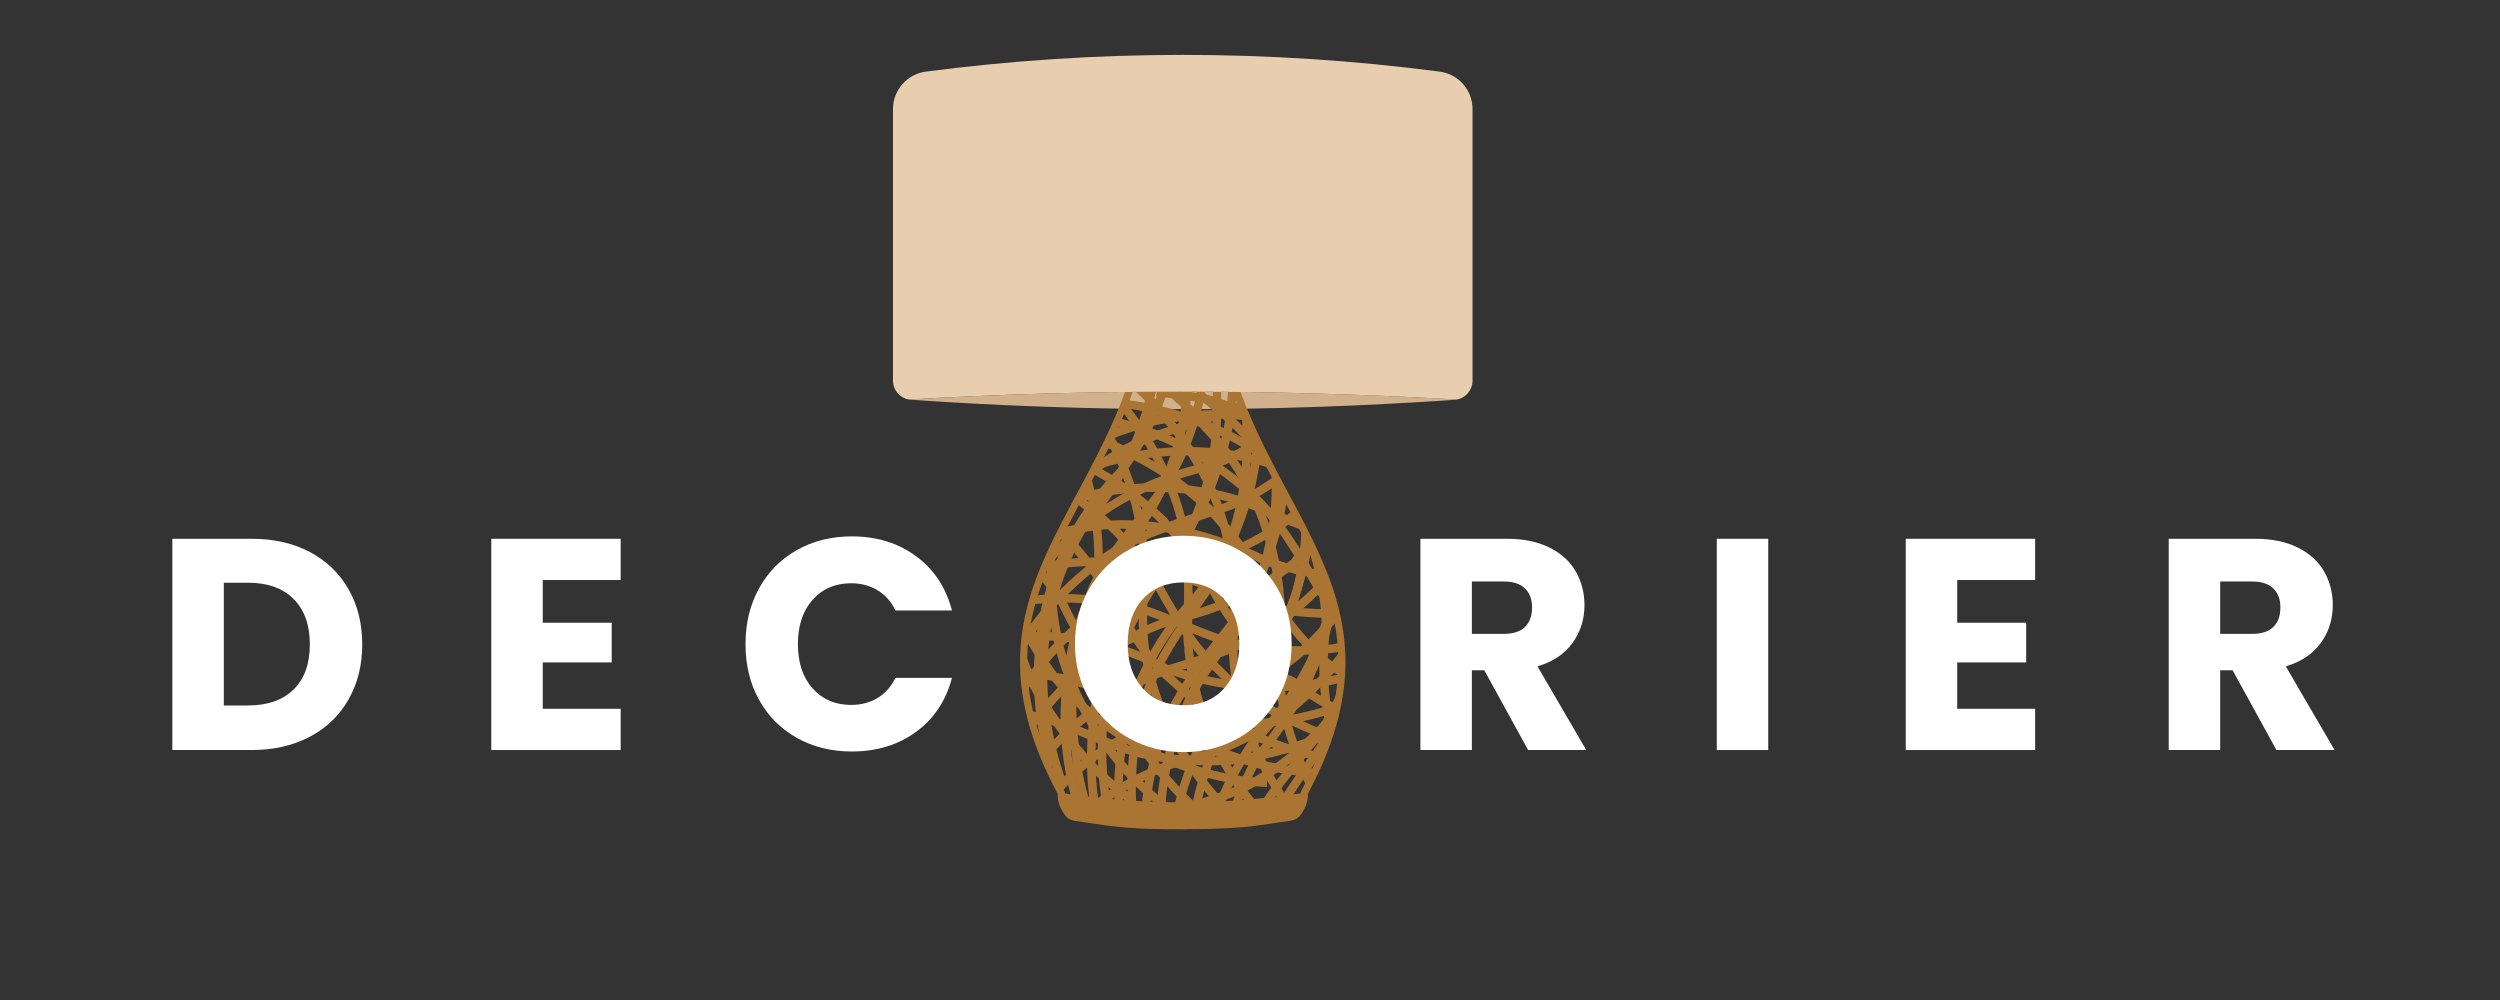 <svg xmlns="http://www.w3.org/2000/svg" xmlns:xlink="http://www.w3.org/1999/xlink" width="500" viewBox="0 0 375 150" height="200" preserveAspectRatio="xMidYMid meet"><rect x="0" y="0" width="375" height="150" fill="#333333" stroke="none"/><defs><clipPath id="600a2c82ec"><path d="M 153 54 L 202 54 L 202 124.398 L 153 124.398 Z M 153 54 "></path></clipPath><clipPath id="26dc4c47b0"><path d="M 133.914 8 L 220.914 8 L 220.914 60 L 133.914 60 Z M 133.914 8 "></path></clipPath></defs><g id="cf4ef4416e"><path style=" stroke:none;fill-rule:nonzero;fill:#d0b18b;fill-opacity:1;" d="M 218.531 59.926 C 218.422 59.949 218.312 59.961 218.207 59.969 C 191.203 61.836 164.016 61.852 136.637 59.969 C 136.523 59.961 136.41 59.949 136.297 59.926 C 163.223 58.359 190.625 58.332 218.531 59.926 Z M 218.531 59.926 "></path><g clip-rule="nonzero" clip-path="url(#600a2c82ec)"><path style=" stroke:none;fill-rule:nonzero;fill:#aa7433;fill-opacity:1;" d="M 177.414 124.398 C 177.215 124.398 177.02 124.398 176.828 124.395 C 176.383 124.387 175.945 124.395 175.531 124.391 C 175.242 124.387 174.957 124.387 174.68 124.383 C 174.234 124.379 173.809 124.367 173.398 124.359 L 172.379 124.328 C 171.926 124.312 171.5 124.293 171.094 124.277 C 170.52 124.25 169.957 124.211 169.375 124.168 C 169.09 124.148 168.816 124.125 168.547 124.105 C 168.102 124.066 167.668 124.023 167.25 123.973 L 167.133 123.961 C 166.688 123.914 166.254 123.855 165.812 123.801 L 165.266 123.723 C 164.988 123.684 164.707 123.645 164.418 123.602 L 163.906 123.523 C 163.594 123.477 163.27 123.43 162.938 123.379 C 162.855 123.367 162.781 123.355 162.703 123.348 C 162.215 123.273 161.715 123.199 161.18 123.121 C 161.102 123.109 161.023 123.094 160.945 123.074 C 160.453 122.945 160.02 122.648 159.719 122.238 C 158.969 121.195 158.602 120.121 158.641 119.043 C 158.426 118.645 158.215 118.246 158.02 117.859 C 157.562 116.973 157.137 116.09 156.762 115.238 C 156.633 114.965 156.512 114.684 156.395 114.406 C 156.387 114.391 156.379 114.363 156.363 114.336 L 156.344 114.285 C 156.16 113.852 155.992 113.445 155.836 113.059 C 155.348 111.828 154.926 110.625 154.578 109.477 C 154.5 109.211 154.422 108.949 154.348 108.684 L 154.328 108.605 C 154.297 108.5 154.266 108.395 154.238 108.289 C 154.219 108.215 154.195 108.129 154.176 108.043 L 154.141 107.906 C 154.035 107.504 153.934 107.098 153.844 106.688 C 153.637 105.758 153.465 104.836 153.336 103.941 C 153.238 103.258 153.16 102.59 153.109 101.953 L 153.082 101.609 C 153.07 101.426 153.059 101.238 153.047 101.059 C 153.035 100.805 153.023 100.555 153.02 100.301 C 152.988 99.332 153 98.34 153.062 97.348 L 153.066 97.297 C 153.125 96.375 153.227 95.438 153.367 94.516 C 153.41 94.242 153.453 93.969 153.5 93.695 C 153.684 92.66 153.926 91.582 154.223 90.488 C 154.348 90.027 154.477 89.574 154.613 89.152 C 154.867 88.34 155.152 87.504 155.492 86.598 L 155.641 86.215 C 155.922 85.488 156.203 84.797 156.488 84.141 C 156.504 84.098 156.531 84.047 156.551 83.996 C 156.668 83.727 156.797 83.445 156.918 83.168 L 156.953 83.09 C 157.082 82.801 157.223 82.5 157.359 82.199 C 157.543 81.809 157.727 81.426 157.906 81.043 L 157.965 80.926 C 158.062 80.719 158.168 80.508 158.273 80.301 C 158.512 79.812 158.758 79.32 159.016 78.824 C 159.633 77.621 160.273 76.406 160.875 75.277 C 161.156 74.754 161.438 74.223 161.719 73.695 C 161.832 73.488 161.941 73.285 162.051 73.082 L 162.281 72.648 C 162.461 72.305 162.645 71.957 162.832 71.613 L 162.871 71.535 C 162.945 71.395 163.02 71.258 163.094 71.117 C 163.473 70.402 163.844 69.68 164.219 68.945 L 164.309 68.773 C 164.652 68.102 164.988 67.43 165.301 66.789 C 165.414 66.559 165.523 66.328 165.637 66.102 C 165.863 65.629 166.086 65.152 166.309 64.672 C 166.391 64.492 166.473 64.312 166.559 64.133 C 166.633 63.973 166.699 63.812 166.773 63.652 C 166.953 63.262 167.121 62.871 167.293 62.473 C 167.445 62.117 167.59 61.762 167.742 61.406 L 167.758 61.379 C 167.812 61.246 167.867 61.113 167.918 60.984 C 168.043 60.676 168.164 60.371 168.281 60.066 L 168.398 59.766 C 168.652 59.121 168.887 58.48 169.105 57.863 C 169.258 57.43 169.41 56.996 169.547 56.562 C 169.742 55.965 169.914 55.438 170.055 54.949 L 170.168 54.566 L 184.66 54.566 L 184.773 54.941 C 185.129 56.129 185.539 57.352 185.984 58.57 C 186.141 58.996 186.297 59.414 186.461 59.828 L 186.496 59.914 C 186.668 60.359 186.844 60.801 187.023 61.238 C 187.145 61.535 187.27 61.828 187.395 62.121 C 187.5 62.375 187.602 62.617 187.711 62.859 L 187.801 63.07 C 187.84 63.164 187.879 63.254 187.926 63.344 C 187.984 63.48 188.043 63.609 188.098 63.734 L 188.141 63.828 C 188.312 64.211 188.484 64.59 188.664 64.965 C 188.75 65.156 188.84 65.348 188.934 65.535 C 189.113 65.926 189.301 66.316 189.488 66.699 C 189.562 66.855 189.637 67 189.711 67.152 C 190.164 68.07 190.637 69.004 191.152 70 L 191.184 70.055 C 191.598 70.848 192.031 71.676 192.52 72.59 C 192.805 73.133 193.094 73.668 193.379 74.207 C 193.723 74.848 194.062 75.484 194.398 76.117 L 195.215 77.664 C 195.383 77.984 195.547 78.309 195.715 78.629 L 195.773 78.754 C 195.879 78.953 195.977 79.152 196.074 79.352 C 196.184 79.562 196.293 79.777 196.398 79.996 C 196.555 80.305 196.707 80.609 196.859 80.922 L 196.918 81.039 C 197.113 81.438 197.305 81.84 197.492 82.246 C 198 83.332 198.434 84.332 198.828 85.305 C 198.93 85.551 199.023 85.797 199.125 86.043 L 199.137 86.074 C 199.207 86.258 199.281 86.449 199.352 86.637 C 199.449 86.906 199.547 87.164 199.637 87.426 C 199.715 87.645 199.789 87.863 199.867 88.082 L 199.941 88.305 C 200.004 88.488 200.062 88.664 200.117 88.844 C 200.145 88.93 200.176 89.031 200.203 89.125 L 200.211 89.156 C 200.246 89.27 200.285 89.387 200.316 89.508 C 200.363 89.648 200.406 89.812 200.453 89.973 C 200.5 90.133 200.543 90.285 200.586 90.438 C 200.629 90.582 200.668 90.738 200.707 90.895 L 200.734 90.988 C 200.75 91.047 200.762 91.109 200.781 91.172 C 200.789 91.203 200.797 91.238 200.809 91.277 C 200.945 91.832 201.066 92.363 201.168 92.871 C 201.207 93.059 201.242 93.25 201.277 93.441 C 201.457 94.434 201.598 95.422 201.684 96.379 C 201.715 96.688 201.738 97.008 201.758 97.352 C 201.773 97.543 201.781 97.734 201.789 97.93 C 201.793 98.035 201.797 98.141 201.801 98.246 C 201.809 98.434 201.816 98.625 201.816 98.816 C 201.816 98.977 201.82 99.133 201.82 99.293 L 201.82 99.402 C 201.82 99.625 201.816 99.844 201.812 100.062 C 201.793 100.832 201.746 101.625 201.668 102.418 L 201.648 102.598 C 201.555 103.516 201.418 104.453 201.242 105.387 C 201.203 105.605 201.16 105.832 201.109 106.059 C 201.09 106.176 201.062 106.305 201.031 106.43 C 201.008 106.547 200.98 106.668 200.953 106.793 L 200.941 106.855 C 200.895 107.062 200.848 107.27 200.793 107.48 C 200.723 107.77 200.645 108.055 200.566 108.352 C 200.398 108.977 200.211 109.605 200.008 110.227 C 199.945 110.418 199.883 110.617 199.812 110.812 C 199.727 111.066 199.633 111.328 199.543 111.586 L 199.516 111.66 C 199.48 111.754 199.445 111.855 199.406 111.949 C 199.371 112.051 199.332 112.152 199.293 112.258 L 199.25 112.375 C 199.156 112.625 199.055 112.883 198.957 113.137 C 198.805 113.523 198.637 113.922 198.453 114.355 C 198.133 115.105 197.773 115.891 197.387 116.688 C 197.379 116.707 197.367 116.727 197.355 116.746 L 197.285 116.891 C 197.027 117.418 196.789 117.887 196.566 118.32 C 196.441 118.555 196.316 118.789 196.191 119.027 C 196.227 120.07 195.887 121.105 195.184 122.117 C 195.16 122.145 195.141 122.18 195.109 122.219 C 194.809 122.637 194.367 122.934 193.863 123.059 C 193.793 123.078 193.727 123.086 193.66 123.098 C 193.148 123.172 192.68 123.242 192.227 123.312 L 190.27 123.602 C 189.969 123.645 189.672 123.688 189.371 123.727 C 189.254 123.746 189.152 123.758 189.055 123.77 C 188.547 123.84 188.043 123.902 187.527 123.957 L 187.098 124 C 186.988 124.012 186.875 124.023 186.758 124.035 C 186.324 124.078 185.867 124.113 185.363 124.152 L 185.172 124.164 C 184.742 124.195 184.297 124.223 183.816 124.246 C 183.633 124.254 183.449 124.266 183.25 124.273 C 182.477 124.305 181.82 124.324 181.188 124.34 C 180.688 124.348 180.16 124.359 179.598 124.363 C 179.188 124.367 178.758 124.371 178.305 124.371 C 178.012 124.398 177.715 124.398 177.414 124.398 Z M 154.129 97.445 C 154.074 98.398 154.062 99.348 154.09 100.273 C 154.098 100.52 154.109 100.766 154.121 101.012 C 154.129 101.188 154.145 101.359 154.156 101.535 L 154.184 101.875 C 154.234 102.488 154.309 103.133 154.398 103.797 C 154.523 104.664 154.688 105.555 154.891 106.457 C 154.977 106.855 155.074 107.25 155.176 107.637 L 155.207 107.773 C 155.23 107.852 155.246 107.93 155.273 108.008 C 155.305 108.121 155.332 108.215 155.359 108.316 L 155.383 108.395 C 155.453 108.648 155.531 108.906 155.609 109.164 C 155.949 110.285 156.359 111.461 156.836 112.664 C 156.98 113.043 157.148 113.441 157.324 113.855 C 157.336 113.875 157.344 113.898 157.355 113.926 L 157.379 113.977 C 157.496 114.254 157.613 114.527 157.738 114.797 C 158.113 115.633 158.527 116.496 158.977 117.371 C 159.172 117.758 159.383 118.156 159.598 118.555 L 159.73 118.801 L 159.719 118.953 C 159.66 119.84 159.945 120.707 160.594 121.605 C 160.746 121.816 160.969 121.969 161.219 122.031 C 161.258 122.043 161.297 122.051 161.336 122.059 C 161.875 122.137 162.375 122.211 162.859 122.285 C 162.934 122.293 163.02 122.305 163.105 122.324 C 163.434 122.371 163.754 122.418 164.066 122.465 L 164.582 122.543 C 164.867 122.586 165.145 122.625 165.418 122.664 L 165.953 122.738 C 166.383 122.797 166.812 122.852 167.254 122.898 L 167.367 122.914 C 167.773 122.957 168.199 123 168.641 123.039 C 168.902 123.059 169.172 123.082 169.453 123.102 C 170.027 123.148 170.578 123.18 171.145 123.207 C 171.547 123.223 171.969 123.242 172.418 123.258 L 173.426 123.289 C 173.828 123.297 174.25 123.309 174.695 123.312 C 174.969 123.316 175.25 123.32 175.535 123.32 C 175.949 123.324 176.379 123.324 176.832 123.324 C 177.027 123.328 177.215 123.324 177.418 123.328 C 177.715 123.328 178.004 123.328 178.289 123.324 C 178.734 123.324 179.16 123.32 179.57 123.316 C 180.133 123.312 180.652 123.301 181.148 123.289 C 181.777 123.277 182.426 123.254 183.191 123.223 C 183.379 123.215 183.559 123.207 183.742 123.199 C 184.215 123.176 184.66 123.148 185.086 123.117 L 185.273 123.102 C 185.77 123.062 186.219 123.031 186.645 122.984 C 186.754 122.977 186.863 122.965 186.973 122.953 L 187.402 122.91 C 187.906 122.852 188.398 122.793 188.906 122.723 C 189.008 122.707 189.098 122.695 189.191 122.684 L 189.219 122.68 C 189.512 122.641 189.805 122.598 190.105 122.555 L 192.059 122.262 C 192.508 122.191 192.984 122.125 193.488 122.051 C 193.52 122.047 193.559 122.039 193.598 122.027 C 193.848 121.969 194.078 121.812 194.23 121.594 C 194.254 121.57 194.27 121.543 194.289 121.516 C 194.898 120.641 195.164 119.801 195.105 118.945 L 195.098 118.789 L 195.168 118.652 C 195.32 118.375 195.465 118.102 195.609 117.832 C 195.836 117.402 196.066 116.945 196.316 116.426 L 196.402 116.25 C 196.797 115.441 197.148 114.672 197.461 113.938 C 197.645 113.516 197.805 113.125 197.957 112.746 C 198.055 112.5 198.152 112.25 198.242 112.008 L 198.285 111.891 C 198.324 111.789 198.359 111.688 198.398 111.586 C 198.438 111.488 198.469 111.395 198.504 111.301 L 198.531 111.23 C 198.621 110.98 198.707 110.723 198.793 110.473 C 198.859 110.285 198.922 110.098 198.98 109.906 C 199.176 109.305 199.363 108.688 199.527 108.078 C 199.605 107.789 199.68 107.508 199.75 107.23 C 199.805 107.027 199.852 106.828 199.895 106.625 L 199.906 106.566 C 199.934 106.449 199.961 106.332 199.984 106.211 C 200.016 106.082 200.039 105.965 200.059 105.855 C 200.105 105.629 200.152 105.414 200.191 105.199 C 200.359 104.297 200.492 103.383 200.586 102.492 L 200.594 102.418 C 200.598 102.383 200.598 102.352 200.602 102.32 C 200.676 101.559 200.723 100.793 200.742 100.043 C 200.746 99.832 200.75 99.621 200.75 99.41 L 200.75 99.305 C 200.75 99.148 200.75 98.992 200.746 98.84 C 200.746 98.652 200.738 98.465 200.734 98.281 C 200.734 98.176 200.73 98.078 200.723 97.98 C 200.715 97.797 200.707 97.609 200.695 97.422 C 200.672 97.082 200.652 96.773 200.625 96.477 C 200.539 95.551 200.406 94.594 200.23 93.633 C 200.195 93.449 200.16 93.262 200.125 93.086 C 200.023 92.586 199.906 92.074 199.77 91.52 C 199.758 91.488 199.754 91.469 199.75 91.453 L 199.742 91.426 C 199.73 91.371 199.715 91.312 199.699 91.262 L 199.672 91.16 C 199.637 91.02 199.598 90.875 199.555 90.727 C 199.512 90.57 199.473 90.426 199.43 90.277 C 199.387 90.117 199.344 89.965 199.293 89.816 C 199.258 89.695 199.23 89.59 199.195 89.484 L 199.18 89.449 C 199.156 89.359 199.125 89.27 199.094 89.176 C 199.039 88.996 198.98 88.824 198.926 88.656 L 198.852 88.438 C 198.777 88.223 198.703 88.008 198.625 87.793 C 198.535 87.539 198.441 87.285 198.348 87.031 C 198.273 86.832 198.203 86.641 198.129 86.457 L 198.125 86.438 C 198.031 86.195 197.934 85.957 197.84 85.715 C 197.453 84.762 197.02 83.777 196.52 82.703 C 196.336 82.305 196.148 81.906 195.953 81.508 L 195.898 81.398 C 195.754 81.094 195.602 80.785 195.445 80.48 C 195.336 80.262 195.227 80.047 195.117 79.832 C 195.016 79.629 194.922 79.438 194.82 79.242 L 194.762 79.121 C 194.598 78.801 194.43 78.484 194.266 78.164 L 193.453 76.621 C 193.117 75.992 192.777 75.355 192.438 74.715 C 192.148 74.176 191.863 73.641 191.574 73.098 C 191.086 72.18 190.648 71.352 190.238 70.559 L 190.203 70.488 C 189.68 69.488 189.207 68.547 188.75 67.625 C 188.676 67.473 188.602 67.32 188.523 67.172 C 188.332 66.785 188.145 66.391 187.957 65.996 C 187.867 65.805 187.777 65.613 187.691 65.422 C 187.512 65.039 187.332 64.656 187.16 64.273 L 187.117 64.176 C 187.055 64.047 187 63.914 186.938 63.777 C 186.898 63.691 186.859 63.598 186.816 63.504 L 186.723 63.297 C 186.617 63.047 186.508 62.797 186.398 62.543 C 186.273 62.25 186.148 61.949 186.023 61.652 C 185.859 61.242 185.695 60.836 185.535 60.418 L 185.488 60.309 C 185.316 59.855 185.141 59.402 184.977 58.941 C 184.574 57.832 184.195 56.723 183.859 55.637 L 170.961 55.637 C 170.84 56.027 170.707 56.441 170.555 56.898 C 170.414 57.336 170.262 57.781 170.105 58.219 C 169.887 58.844 169.645 59.492 169.391 60.152 L 169.277 60.445 C 169.156 60.762 169.031 61.074 168.902 61.383 C 168.852 61.512 168.797 61.648 168.738 61.785 L 168.727 61.816 C 168.574 62.18 168.426 62.539 168.27 62.895 C 168.102 63.293 167.926 63.691 167.75 64.086 C 167.676 64.246 167.605 64.41 167.531 64.57 C 167.449 64.754 167.367 64.934 167.281 65.117 C 167.062 65.602 166.832 66.082 166.602 66.559 C 166.488 66.793 166.379 67.023 166.262 67.258 C 165.949 67.902 165.609 68.578 165.262 69.258 L 165.172 69.434 C 164.797 70.164 164.418 70.887 164.039 71.613 C 163.965 71.754 163.895 71.895 163.816 72.031 L 163.777 72.105 C 163.594 72.453 163.41 72.797 163.223 73.145 L 162.992 73.578 C 162.883 73.785 162.77 73.992 162.664 74.195 C 162.379 74.723 162.102 75.246 161.82 75.77 C 161.219 76.898 160.582 78.105 159.969 79.301 C 159.715 79.793 159.473 80.281 159.234 80.766 C 159.129 80.977 159.027 81.184 158.93 81.387 L 158.871 81.504 C 158.691 81.879 158.512 82.258 158.332 82.633 C 158.195 82.938 158.055 83.23 157.926 83.527 L 157.895 83.586 C 157.77 83.871 157.648 84.148 157.523 84.418 C 157.504 84.469 157.484 84.512 157.469 84.551 C 157.188 85.199 156.906 85.883 156.629 86.59 L 156.488 86.969 C 156.156 87.852 155.875 88.664 155.629 89.457 C 155.5 89.875 155.375 90.312 155.246 90.762 C 154.961 91.82 154.723 92.867 154.547 93.879 C 154.5 94.141 154.457 94.402 154.418 94.668 C 154.281 95.562 154.184 96.473 154.125 97.371 C 154.137 97.402 154.129 97.422 154.129 97.445 Z M 154.129 97.445 "></path></g><path style=" stroke:none;fill-rule:nonzero;fill:#aa7433;fill-opacity:1;" d="M 194.586 121.926 C 194.328 122.285 193.926 122.527 193.484 122.594 C 190.734 122.984 188.879 123.309 186.617 123.523 C 184.355 123.746 181.691 123.867 177.328 123.867 C 168.609 123.867 166.664 123.387 161.176 122.594 C 160.734 122.527 160.332 122.285 160.074 121.926 C 159.383 120.973 159.027 119.977 159.098 118.922 C 171.25 120.828 183.402 120.828 195.555 118.922 C 195.629 119.98 195.273 120.973 194.586 121.926 Z M 194.586 121.926 "></path><path style=" stroke:none;fill-rule:nonzero;fill:#aa7433;fill-opacity:1;" d="M 194.48 106.445 C 194.492 106.434 194.504 106.426 194.52 106.414 C 197.035 104.285 199.297 101.945 201.289 99.43 L 201.289 99.32 C 201.289 99.164 201.285 99.004 201.285 98.848 C 201.281 98.656 201.277 98.473 201.273 98.281 C 201.273 98.176 201.27 98.078 201.262 97.977 C 201.254 97.785 201.246 97.598 201.234 97.406 C 199.789 99.363 198.176 101.219 196.414 102.957 C 197.227 101.344 197.934 99.715 198.551 98.055 C 199.004 96.773 199.387 95.465 199.707 94.109 C 200.027 93.742 200.344 93.371 200.645 93 C 200.539 92.465 200.414 91.938 200.285 91.414 C 200.273 91.43 200.254 91.453 200.242 91.469 C 200.25 91.422 200.258 91.375 200.266 91.324 C 200.242 91.23 200.215 91.141 200.195 91.047 C 200.156 90.898 200.117 90.75 200.074 90.598 C 200.035 90.445 199.988 90.293 199.945 90.145 C 199.902 89.988 199.855 89.828 199.809 89.676 C 199.777 89.562 199.742 89.449 199.703 89.336 C 199.672 89.234 199.637 89.129 199.602 89.023 C 199.551 88.852 199.488 88.68 199.434 88.504 C 199.418 88.449 199.398 88.395 199.379 88.34 C 199.18 90.164 198.898 91.875 198.523 93.52 C 197.469 94.707 196.348 95.855 195.164 96.953 C 193.641 98.328 192.016 99.465 190.297 100.664 C 190.207 100.727 190.113 100.789 190.027 100.855 C 191.648 98.145 192.965 95.367 193.98 92.535 L 194.223 92.328 C 195.508 91.23 196.617 90.285 197.75 89.156 L 197.77 89.137 C 198.234 88.637 198.691 88.133 199.129 87.629 C 199.039 87.375 198.941 87.117 198.848 86.863 C 198.773 86.668 198.703 86.477 198.625 86.281 C 198.621 86.277 198.621 86.273 198.621 86.266 C 198.047 86.934 197.457 87.594 196.84 88.262 C 196.152 88.949 195.469 89.562 194.75 90.191 C 195.43 87.898 195.914 85.57 196.199 83.215 C 196.473 82.98 196.738 82.742 197.004 82.5 C 196.816 82.098 196.625 81.695 196.43 81.297 C 196.414 81.312 196.398 81.324 196.383 81.344 C 196.387 81.301 196.387 81.258 196.391 81.219 C 196.234 80.898 196.078 80.582 195.918 80.262 C 195.809 80.043 195.699 79.828 195.59 79.609 C 195.473 79.375 195.355 79.137 195.234 78.898 C 195.223 79.395 195.199 79.887 195.168 80.379 C 195.129 81.113 195.062 81.852 194.984 82.578 C 194.77 82.754 194.559 82.93 194.344 83.102 L 194.293 83.148 C 194.141 83.301 194.012 83.492 193.891 83.676 C 193.816 83.781 193.734 83.902 193.676 83.977 C 192.344 84.984 191.02 85.898 189.688 86.727 C 190.414 84.625 190.984 82.406 191.422 79.988 C 192.48 79.301 193.516 78.547 194.52 77.715 L 194.562 77.676 C 194.57 77.668 194.582 77.656 194.586 77.648 C 194.371 77.23 194.148 76.816 193.93 76.395 C 193.918 76.414 193.91 76.43 193.895 76.445 C 193.816 76.562 193.734 76.691 193.672 76.758 C 193.027 77.293 192.371 77.789 191.707 78.258 C 191.723 78.148 191.742 78.043 191.754 77.934 C 191.941 76.254 192.035 74.562 192.043 72.867 C 191.598 72.031 191.152 71.188 190.711 70.332 C 190.73 70.797 190.75 71.262 190.758 71.719 C 189.492 72.598 188.266 73.348 187.055 73.984 C 187.406 71.918 187.621 69.832 187.684 67.734 C 188.129 67.48 188.566 67.227 189.008 66.957 C 188.816 66.574 188.629 66.184 188.445 65.793 C 188.203 65.945 187.953 66.09 187.707 66.238 C 187.707 65.52 187.684 64.797 187.648 64.078 C 187.578 63.918 187.508 63.758 187.434 63.59 C 187.359 63.43 187.289 63.266 187.215 63.102 C 187.105 62.855 187 62.609 186.895 62.359 C 186.77 62.066 186.645 61.773 186.523 61.473 C 186.344 61.031 186.168 60.59 185.988 60.137 C 185.988 60.141 185.996 60.152 185.996 60.156 C 185.078 60.602 184.148 60.996 183.207 61.359 C 183.234 59.285 183.125 57.195 182.883 55.121 L 181.621 55.121 C 181.891 57.363 182.004 59.605 181.953 61.824 C 180.715 62.266 179.453 62.668 178.172 63.074 C 178.648 60.457 178.891 57.797 178.902 55.121 L 177.617 55.121 C 177.609 57.949 177.332 60.762 176.785 63.523 C 176.027 63.766 175.258 64.016 174.488 64.285 C 173.461 64.582 172.438 64.953 171.422 65.383 C 172.668 62.09 173.539 58.641 174.012 55.121 L 172.719 55.121 C 172.195 58.922 171.199 62.633 169.742 66.148 C 168.059 66.98 166.379 67.996 164.691 69.207 C 164.32 69.938 163.941 70.664 163.562 71.383 C 163.477 71.547 163.387 71.711 163.301 71.875 C 165.184 70.348 167.047 69.066 168.914 68.027 C 167.242 71.582 165.09 74.898 162.473 77.867 L 162.41 77.945 C 162.316 78.094 162.227 78.242 162.137 78.391 C 161.617 78.824 161.098 79.273 160.602 79.73 C 159.645 80.594 158.727 81.496 157.848 82.434 C 157.707 82.734 157.57 83.031 157.434 83.336 C 157.426 83.359 157.414 83.383 157.402 83.406 C 157.281 83.684 157.156 83.961 157.039 84.238 C 157.016 84.285 156.996 84.332 156.977 84.375 C 156.684 85.055 156.402 85.742 156.141 86.426 C 157.398 84.789 158.773 83.25 160.246 81.82 C 158.906 84.551 157.855 87.457 157.117 90.48 C 155.961 91.809 154.887 93.184 153.891 94.613 C 153.758 95.52 153.656 96.441 153.598 97.379 C 153.598 97.387 153.598 97.391 153.598 97.402 C 154.504 95.938 155.488 94.527 156.551 93.176 C 156.285 94.648 156.09 96.141 155.973 97.652 C 155.938 98.105 155.91 98.566 155.887 99.02 C 155.07 100 154.328 100.965 153.645 101.934 C 153.695 102.578 153.77 103.227 153.867 103.891 C 154.469 102.961 155.121 102.043 155.836 101.117 C 155.832 102.75 155.914 104.395 156.074 106.027 C 155.574 106.621 155.102 107.207 154.652 107.789 C 154.688 107.918 154.719 108.047 154.758 108.176 C 154.793 108.305 154.824 108.434 154.867 108.562 C 154.938 108.82 155.012 109.082 155.094 109.344 C 155.469 108.82 155.871 108.301 156.285 107.781 C 156.48 109.211 156.742 110.637 157.066 112.047 C 156.82 112.324 156.578 112.602 156.34 112.883 C 156.496 113.281 156.664 113.684 156.836 114.086 C 156.852 114.129 156.867 114.172 156.891 114.215 C 157.074 113.996 157.254 113.773 157.441 113.559 C 157.789 114.879 158.199 116.188 158.66 117.48 C 158.609 117.531 158.555 117.586 158.508 117.641 C 158.707 118.035 158.918 118.434 159.133 118.836 C 159.441 118.508 159.75 118.184 160.066 117.875 L 160.152 117.844 C 160.145 117.832 160.141 117.82 160.137 117.809 C 160.504 117.445 160.871 117.09 161.25 116.742 C 161.602 118.371 161.984 119.922 162.484 121.406 C 162.016 121.785 161.551 122.18 161.094 122.578 C 161.148 122.594 161.211 122.605 161.273 122.613 C 161.805 122.691 162.312 122.766 162.785 122.84 C 162.84 122.793 162.898 122.742 162.953 122.695 C 162.977 122.758 163 122.812 163.027 122.875 C 163.363 122.922 163.684 122.969 163.996 123.016 C 164.172 123.043 164.344 123.07 164.512 123.094 C 164.328 122.688 164.156 122.277 164 121.855 C 164.453 121.504 164.91 121.164 165.371 120.828 C 165.508 121.652 165.672 122.477 165.852 123.285 C 166.301 123.34 166.75 123.402 167.203 123.449 C 166.941 122.316 166.723 121.168 166.539 120.008 C 167.379 119.445 168.234 118.914 169.109 118.41 C 169.117 120.152 169.223 121.898 169.426 123.652 C 169.961 123.691 170.52 123.73 171.129 123.762 C 171.535 123.777 171.961 123.797 172.406 123.812 C 172.516 123.816 172.625 123.816 172.734 123.824 C 172.965 123.727 173.195 123.633 173.43 123.539 C 173.43 123.641 173.43 123.738 173.43 123.84 C 173.836 123.848 174.258 123.855 174.707 123.863 C 174.707 123.59 174.711 123.32 174.715 123.047 C 176 122.57 177.316 122.125 178.652 121.684 C 178.523 122.41 178.41 123.141 178.309 123.879 C 178.758 123.879 179.188 123.875 179.598 123.871 C 179.719 122.98 179.863 122.102 180.035 121.227 C 181.082 120.879 182.156 120.531 183.219 120.16 C 183.879 119.953 184.531 119.715 185.188 119.449 C 184.648 120.859 184.184 122.297 183.797 123.758 C 184.27 123.734 184.715 123.707 185.141 123.676 C 185.613 121.98 186.188 120.32 186.863 118.699 C 189.32 117.504 191.824 115.859 194.531 113.66 C 196.148 112.297 197.66 110.836 199.07 109.297 C 198.004 111.152 196.77 112.906 195.492 114.723 C 194.574 116.023 193.625 117.371 192.727 118.773 C 192.492 119.125 192.324 119.469 192.152 119.801 C 191.996 120.113 191.848 120.402 191.656 120.691 L 191.629 120.742 C 191.215 121.504 190.828 122.281 190.469 123.074 C 190.59 123.055 190.711 123.039 190.836 123.02 C 191.207 122.965 191.59 122.91 191.988 122.848 C 192.227 122.348 192.48 121.855 192.746 121.371 C 192.969 121.027 193.137 120.695 193.301 120.371 C 193.457 120.059 193.605 119.766 193.801 119.469 C 194.691 118.078 195.629 116.742 196.539 115.453 C 197.301 114.367 198.047 113.309 198.754 112.223 C 198.809 112.082 198.863 111.941 198.91 111.797 C 198.957 111.684 199 111.559 199.043 111.445 C 199.133 111.188 199.227 110.93 199.312 110.676 C 199.379 110.48 199.441 110.289 199.504 110.098 C 199.707 109.473 199.891 108.852 200.055 108.246 C 200.133 107.961 200.207 107.676 200.281 107.387 C 200.332 107.18 200.383 106.977 200.43 106.773 C 200.461 106.629 200.492 106.492 200.523 106.348 C 200.551 106.227 200.578 106.105 200.602 105.984 C 200.652 105.762 200.695 105.543 200.734 105.324 C 198.691 107.98 196.336 110.453 193.715 112.668 C 191.602 114.383 189.625 115.746 187.695 116.816 C 188.188 115.773 188.727 114.746 189.312 113.738 C 191.289 111.309 193.004 108.891 194.48 106.445 Z M 191.035 101.699 C 192.711 100.527 194.441 99.316 196.031 97.887 C 196.648 97.312 197.246 96.73 197.828 96.133 C 197.676 96.633 197.516 97.129 197.344 97.621 C 196.336 100.328 195.062 102.969 193.504 105.582 C 190.262 108.164 186.805 110.203 183.051 111.73 C 184.352 108.871 185.969 106.18 187.902 103.719 C 188.297 103.512 188.699 103.297 189.094 103.074 L 189.148 103.039 C 189.781 102.582 190.418 102.133 191.035 101.699 Z M 178.023 91.785 C 177.578 91.902 177.133 92.016 176.68 92.125 L 176.641 92.133 C 174.68 92.719 172.598 93.383 170.539 94.523 L 170.496 94.551 C 170.219 94.734 169.949 94.91 169.688 95.07 C 170.926 92.414 172.465 89.77 174.309 87.156 C 174.949 86.941 175.594 86.734 176.223 86.523 C 178.32 85.836 180.434 85.141 182.535 84.34 C 182.238 84.988 181.934 85.625 181.605 86.258 C 181.379 86.598 181.215 86.934 181.051 87.254 C 180.895 87.566 180.75 87.855 180.566 88.133 C 180.164 88.711 179.77 89.277 179.379 89.84 C 178.918 90.484 178.465 91.137 178.023 91.785 Z M 187.141 89.633 C 187.062 89.797 186.988 89.961 186.91 90.125 C 185.648 92.766 183.961 95.145 182.332 97.445 C 182.309 97.473 182.285 97.504 182.266 97.535 C 180.219 98.277 178.121 98.91 175.969 99.555 C 175.48 99.703 174.992 99.848 174.504 99.996 L 174.457 100.008 C 174.449 100.012 174.438 100.02 174.426 100.023 C 175.672 97.586 177.172 95.273 178.812 92.883 C 181.707 92.09 184.461 91.02 187.141 89.633 Z M 175.824 85.309 C 175.75 85.332 175.676 85.355 175.602 85.383 C 175.953 84.918 176.316 84.453 176.684 83.996 L 176.723 83.938 C 177.895 82.105 178.91 80.16 179.773 78.125 C 180.898 77.754 182.062 77.371 183.203 76.973 C 183.902 76.75 184.602 76.5 185.305 76.207 C 184.789 78.414 184.105 80.586 183.242 82.695 C 180.84 83.656 178.359 84.477 175.824 85.309 Z M 178.832 77.094 C 176.145 77.98 173.562 78.848 171.023 79.973 C 172.246 78.25 173.445 76.461 174.414 74.523 C 174.773 73.805 175.105 73.07 175.414 72.336 C 177.156 71.699 178.977 71.148 180.867 70.688 C 180.355 72.887 179.68 75.027 178.832 77.094 Z M 178.148 78.66 C 177.422 80.238 176.598 81.762 175.664 83.223 C 174.906 84.172 174.184 85.121 173.504 86.078 C 173.191 86.184 172.875 86.293 172.562 86.395 L 172.512 86.418 C 170.566 87.277 168.602 88.367 166.699 89.418 L 166.656 89.445 C 165.922 89.93 165.223 90.426 164.531 90.934 C 165.051 89.652 165.637 88.379 166.285 87.113 C 166.508 86.773 166.676 86.438 166.836 86.117 C 166.992 85.805 167.141 85.516 167.336 85.223 C 168.023 84.164 168.754 83.133 169.48 82.117 C 172.277 80.688 175.148 79.66 178.148 78.66 Z M 167.344 90.52 C 168.941 89.637 170.59 88.727 172.215 87.961 C 170.43 90.676 168.957 93.418 167.801 96.184 C 167.773 96.203 167.742 96.227 167.715 96.25 C 167.578 96.309 167.469 96.348 167.344 96.387 C 167.176 96.441 166.984 96.508 166.727 96.633 L 166.656 96.672 C 164.992 97.777 163.473 98.902 161.93 100.18 C 162.297 97.828 162.883 95.496 163.688 93.168 C 164.875 92.234 166.066 91.371 167.344 90.52 Z M 168.844 97.008 C 168.848 97.004 168.855 96.996 168.859 96.996 C 169 96.906 169.141 96.812 169.266 96.707 C 169.93 96.461 170.57 96.039 171.188 95.629 C 173.102 94.57 175.082 93.934 176.945 93.375 C 175.34 95.762 173.863 98.176 172.656 100.766 C 170.668 101.648 168.797 102.668 166.723 103.875 C 167.199 101.574 167.91 99.285 168.844 97.008 Z M 173.598 101.746 C 174.023 101.566 174.453 101.387 174.902 101.215 C 175.383 101.066 175.863 100.922 176.34 100.781 C 177.934 100.305 179.488 99.836 181.02 99.324 C 180.098 100.664 179.188 102.047 178.391 103.504 C 177.859 104.527 177.371 105.566 176.922 106.625 C 176.121 106.891 175.301 107.168 174.492 107.445 C 173.441 107.785 172.41 108.172 171.398 108.602 C 171.492 108.18 171.586 107.766 171.688 107.344 C 172.164 105.344 172.812 103.5 173.598 101.746 Z M 177.883 107.652 C 177.902 107.648 177.918 107.645 177.938 107.637 C 180.527 106.777 183.02 105.949 185.465 104.883 C 183.848 107.223 182.488 109.738 181.379 112.375 C 179.605 113.012 177.77 113.547 175.859 113.969 C 176.367 111.816 177.039 109.707 177.883 107.652 Z M 188.258 101.293 C 187.852 101.754 187.453 102.23 187.066 102.719 C 184.324 104.113 181.504 105.102 178.559 106.078 C 178.863 105.414 179.18 104.754 179.52 104.105 C 180.57 102.176 181.84 100.355 183.086 98.598 C 185.121 97.844 187.121 96.969 189.09 95.844 L 189.141 95.812 C 189.875 95.285 190.629 94.805 191.352 94.336 C 191.602 94.18 191.848 94.016 192.102 93.855 C 191.074 96.387 189.793 98.867 188.258 101.293 Z M 194.492 84.957 L 194.559 84.902 C 194.605 84.855 194.648 84.805 194.688 84.754 C 194.297 87.133 193.695 89.48 192.887 91.789 L 192.855 91.816 C 192.133 92.332 191.383 92.812 190.668 93.273 C 189.938 93.738 189.176 94.227 188.43 94.758 C 187.113 95.508 185.777 96.141 184.426 96.703 C 185.742 94.812 187.031 92.844 188.07 90.676 C 188.395 90.004 188.688 89.324 188.973 88.637 C 190.824 87.566 192.652 86.348 194.492 84.957 Z M 187.945 87.746 C 185.363 89.199 182.73 90.348 179.969 91.219 C 180.121 91 180.273 90.781 180.426 90.562 C 180.82 89.996 181.223 89.43 181.625 88.84 C 181.859 88.488 182.031 88.145 182.199 87.812 C 182.355 87.5 182.504 87.211 182.695 86.926 L 182.73 86.863 C 183.277 85.816 183.773 84.75 184.234 83.664 C 186.176 82.867 188.094 81.969 189.949 80.883 C 189.445 83.348 188.785 85.602 187.945 87.746 Z M 186.758 75.555 C 188.07 74.922 189.398 74.16 190.762 73.25 C 190.742 74.758 190.648 76.266 190.484 77.762 C 190.414 78.25 190.336 78.73 190.254 79.207 C 188.52 80.301 186.723 81.207 184.883 82.012 C 185.672 79.91 186.305 77.75 186.758 75.555 Z M 183.09 64.266 C 183.125 63.758 183.156 63.246 183.18 62.734 C 184.184 62.355 185.176 61.949 186.164 61.48 C 186.363 63.309 186.449 65.137 186.426 66.957 C 185.152 67.652 183.848 68.281 182.512 68.844 C 182.777 67.34 182.973 65.809 183.09 64.266 Z M 182.219 70.352 C 183.633 69.781 185.02 69.141 186.383 68.43 C 186.281 70.527 186.027 72.617 185.629 74.676 C 184.688 75.105 183.746 75.469 182.805 75.762 C 182 76.039 181.191 76.312 180.395 76.574 C 181.152 74.57 181.762 72.492 182.219 70.352 Z M 177.895 64.5 C 178.074 64.445 178.254 64.383 178.438 64.328 C 179.609 63.957 180.766 63.586 181.91 63.188 C 181.797 65.258 181.547 67.301 181.156 69.305 C 179.391 69.719 177.684 70.203 176.047 70.758 C 176.816 68.719 177.434 66.625 177.895 64.5 Z M 170.742 67.074 C 172.117 66.422 173.484 65.898 174.871 65.492 L 174.902 65.484 C 175.43 65.305 175.953 65.129 176.477 64.957 C 175.969 67.129 175.289 69.258 174.441 71.324 C 171.359 72.488 168.516 73.918 165.918 75.602 C 167.848 72.949 169.461 70.086 170.742 67.074 Z M 163.125 79.23 C 166.211 76.691 169.758 74.602 173.723 72.98 C 173.578 73.305 173.422 73.629 173.266 73.953 C 172.055 76.359 170.527 78.48 168.902 80.723 C 168.809 80.855 168.715 80.988 168.621 81.121 C 165.273 82.961 162.227 85.289 158.941 88.559 C 159.941 85.281 161.336 82.145 163.125 79.23 Z M 158.254 91.109 C 158.273 91.086 158.289 91.066 158.312 91.043 C 161.281 87.902 163.984 85.559 166.805 83.707 C 166.621 83.977 166.441 84.246 166.262 84.52 C 166.027 84.871 165.855 85.211 165.688 85.547 C 165.531 85.859 165.383 86.148 165.191 86.434 L 165.156 86.496 C 164.148 88.453 163.297 90.426 162.594 92.406 C 161.66 93.156 160.723 93.941 159.75 94.82 L 159.73 94.84 C 158.828 95.738 158.004 96.598 157.242 97.445 C 157.426 95.301 157.77 93.18 158.254 91.109 Z M 157.383 106.453 C 158.254 105.441 159.211 104.41 160.277 103.34 C 160.145 105.168 160.137 107.004 160.258 108.836 C 160.09 108.984 159.922 109.133 159.75 109.285 C 159.191 109.805 158.648 110.348 158.113 110.898 C 157.801 109.422 157.551 107.934 157.383 106.453 Z M 159.656 116.457 C 159.191 115.113 158.793 113.758 158.457 112.391 C 159.082 111.711 159.73 111.062 160.398 110.43 C 160.504 111.426 160.641 112.422 160.824 113.422 L 160.824 114.707 L 160.836 114.766 C 160.871 114.93 160.902 115.102 160.938 115.266 C 160.508 115.656 160.078 116.051 159.656 116.457 Z M 160.461 101.426 C 160.23 101.629 159.992 101.832 159.754 102.047 L 159.734 102.066 C 158.824 102.973 157.992 103.844 157.223 104.703 C 157.09 102.969 157.055 101.238 157.121 99.523 C 158.156 98.305 159.312 97.062 160.625 95.754 C 161.043 95.379 161.449 95.023 161.859 94.676 C 161.203 96.914 160.734 99.168 160.461 101.426 Z M 162.094 113.254 C 161.859 111.965 161.688 110.668 161.586 109.371 C 162.727 108.383 163.84 107.492 164.98 106.648 C 164.766 108.543 164.656 110.441 164.656 112.336 C 163.785 112.941 162.934 113.59 162.105 114.273 L 162.105 113.371 Z M 163.547 120.543 C 163.07 119.047 162.703 117.469 162.344 115.742 C 163.105 115.086 163.883 114.473 164.684 113.891 C 164.734 115.738 164.887 117.57 165.141 119.383 C 164.598 119.754 164.066 120.145 163.547 120.543 Z M 165.219 104.891 C 163.945 105.793 162.727 106.734 161.488 107.773 C 161.41 105.867 161.477 103.961 161.68 102.059 C 163.492 100.5 165.219 99.176 167.121 97.898 C 166.262 100.227 165.629 102.559 165.219 104.891 Z M 169.113 116.914 C 168.168 117.438 167.238 117.992 166.328 118.578 C 166.094 116.738 165.965 114.879 165.941 113.008 C 167.148 112.199 168.395 111.469 169.684 110.816 C 169.359 112.84 169.164 114.871 169.113 116.914 Z M 165.945 111.473 C 165.98 109.59 166.117 107.695 166.367 105.805 C 166.375 105.746 166.387 105.684 166.395 105.625 C 166.715 105.402 167.031 105.188 167.352 104.973 C 168.977 104.031 170.426 103.227 171.891 102.52 C 171.312 103.957 170.82 105.457 170.445 107.047 C 170.266 107.777 170.109 108.516 169.965 109.246 C 168.578 109.91 167.238 110.652 165.945 111.473 Z M 173.445 122.141 C 172.512 122.5 171.582 122.883 170.66 123.301 C 170.453 121.426 170.355 119.555 170.379 117.688 C 171.602 117.043 172.855 116.457 174.137 115.941 C 173.762 117.984 173.539 120.059 173.445 122.141 Z M 174.441 114.445 C 173.078 114.965 171.734 115.562 170.422 116.227 C 170.508 114.188 170.734 112.152 171.098 110.129 C 172.332 109.566 173.602 109.078 174.906 108.652 C 175.371 108.492 175.836 108.332 176.301 108.176 C 175.523 110.223 174.902 112.32 174.441 114.445 Z M 178.918 120.23 C 177.504 120.699 176.121 121.156 174.75 121.652 C 174.863 119.551 175.129 117.461 175.543 115.398 C 175.672 115.352 175.797 115.301 175.93 115.258 C 177.59 114.891 179.191 114.449 180.75 113.934 C 179.992 115.977 179.379 118.082 178.918 120.23 Z M 188.219 113.047 C 187.332 114.562 186.547 116.133 185.859 117.738 C 184.84 118.215 183.824 118.613 182.805 118.934 C 181.977 119.223 181.152 119.5 180.336 119.766 C 180.844 117.578 181.512 115.441 182.348 113.379 C 185.621 112.16 188.68 110.574 191.57 108.602 C 190.566 110.062 189.477 111.512 188.281 112.969 Z M 188.219 113.047 "></path><path style=" stroke:none;fill-rule:nonzero;fill:#aa7433;fill-opacity:1;" d="M 201.137 102.398 C 201.215 101.613 201.258 100.836 201.277 100.074 C 201.102 99.965 200.902 99.887 200.707 99.812 C 200.582 99.762 200.434 99.707 200.355 99.664 C 199.695 99.152 199.062 98.621 198.465 98.078 C 198.574 98.074 198.68 98.062 198.789 98.055 C 199.613 97.965 200.43 97.855 201.246 97.727 C 201.242 97.617 201.234 97.512 201.23 97.406 C 201.211 97.086 201.184 96.766 201.156 96.449 C 200.332 96.582 199.504 96.695 198.672 96.785 C 198.176 96.82 197.688 96.852 197.203 96.875 C 195.762 95.422 194.48 93.875 193.297 92.254 C 195.531 92.566 197.781 92.707 200.027 92.684 C 200.258 92.977 200.504 93.266 200.75 93.559 C 200.715 93.371 200.68 93.184 200.641 93 C 200.531 92.465 200.41 91.938 200.281 91.414 C 200.277 91.383 200.27 91.355 200.258 91.324 C 200.238 91.23 200.211 91.141 200.191 91.047 C 200.152 90.898 200.113 90.75 200.066 90.598 C 199.672 90.031 199.305 89.457 198.969 88.879 C 198.52 88.156 198.082 87.426 197.652 86.711 C 198.051 86.77 198.453 86.82 198.852 86.863 C 198.777 86.668 198.707 86.477 198.629 86.281 C 198.625 86.277 198.625 86.273 198.625 86.266 C 198.531 86.023 198.434 85.777 198.332 85.531 C 197.824 85.469 197.312 85.391 196.809 85.305 C 195.359 82.879 193.949 80.555 192.297 78.328 C 193.375 78.777 194.473 79.215 195.59 79.605 C 195.473 79.371 195.355 79.133 195.234 78.895 C 195.07 78.574 194.906 78.254 194.734 77.934 C 193.531 77.469 192.332 76.957 191.098 76.43 C 190.949 76.363 190.797 76.305 190.645 76.238 C 188.125 73.379 185.176 70.918 181.266 68.43 C 184.473 68.676 187.629 69.285 190.672 70.266 C 190.184 69.328 189.699 68.375 189.223 67.406 C 186.477 65.566 183.535 64.051 180.406 62.852 L 180.867 62.809 C 182.949 62.734 185.055 62.828 187.211 63.094 C 187.102 62.848 186.992 62.598 186.891 62.352 C 186.766 62.059 186.641 61.762 186.52 61.465 C 186.43 61.242 186.344 61.027 186.254 60.805 C 185.766 60.652 185.293 60.516 184.844 60.387 C 183.82 60.086 182.855 59.805 181.891 59.434 L 181.816 59.41 C 180.109 58.98 178.449 58.785 176.836 58.598 C 175.789 58.469 174.703 58.344 173.629 58.148 L 173.402 59.406 C 174.516 59.605 175.621 59.734 176.684 59.867 C 178.242 60.047 179.852 60.238 181.465 60.641 C 182.418 61.004 183.352 61.285 184.328 61.574 C 183.145 61.512 181.969 61.5 180.801 61.539 L 180.031 61.613 C 179.188 61.688 178.352 61.766 177.527 61.855 C 174.773 60.996 171.895 60.367 168.891 59.973 C 168.852 60.074 168.812 60.172 168.773 60.273 C 168.656 60.586 168.531 60.891 168.406 61.199 C 170.438 61.449 172.418 61.816 174.336 62.289 C 173.211 62.48 172.078 62.73 170.918 63.062 C 170.625 63.152 170.34 63.246 170.051 63.336 C 169.301 63.105 168.543 62.898 167.773 62.703 C 167.605 63.102 167.43 63.496 167.254 63.887 C 167.473 63.941 167.691 64 167.91 64.055 C 167.613 64.16 167.328 64.262 167.035 64.371 C 166.953 64.555 166.871 64.73 166.789 64.914 C 166.566 65.398 166.336 65.875 166.109 66.352 C 165.996 66.582 165.887 66.816 165.773 67.043 C 166.613 67.371 167.457 67.73 168.312 68.129 C 167.125 68.387 165.949 68.691 164.781 69.043 C 164.75 69.098 164.723 69.156 164.691 69.211 C 164.383 69.809 164.078 70.402 163.77 70.988 C 164.832 71.566 165.93 72.215 167.078 72.934 C 165.426 73.176 163.797 73.52 162.188 73.969 C 161.906 74.496 161.625 75.027 161.348 75.551 C 161.379 75.539 161.414 75.527 161.453 75.516 C 162.672 76.418 163.789 77.301 164.863 78.227 C 163.051 78.422 161.258 78.707 159.496 79.09 C 159.242 79.578 158.996 80.074 158.754 80.562 C 158.785 80.555 158.812 80.551 158.844 80.543 C 159.895 81.543 160.879 82.602 161.801 83.707 C 160.203 83.805 158.617 83.977 157.043 84.238 C 157.02 84.285 157 84.332 156.98 84.375 C 156.688 85.055 156.41 85.742 156.145 86.426 C 156.094 86.551 156.047 86.676 156 86.809 C 156.613 87.57 157.195 88.348 157.75 89.152 C 156.879 89.188 156.004 89.242 155.129 89.328 C 154.996 89.766 154.867 90.207 154.742 90.648 C 156.02 90.512 157.301 90.43 158.582 90.402 C 158.656 90.52 158.734 90.633 158.809 90.75 C 159.52 92.285 160.301 93.754 161.145 95.156 C 158.984 94.855 156.789 94.715 154.582 94.73 C 154.398 94.426 154.219 94.117 154.031 93.809 C 153.984 94.074 153.941 94.34 153.898 94.609 C 153.832 95.074 153.77 95.547 153.719 96.02 C 153.766 96.02 153.812 96.02 153.859 96.016 C 154.426 96.957 155.008 97.926 155.594 98.883 C 155.941 99.477 156.316 100.062 156.723 100.641 C 155.672 100.488 154.617 100.375 153.562 100.301 C 153.566 100.547 153.578 100.797 153.59 101.043 C 153.602 101.223 153.613 101.398 153.625 101.582 C 155.031 101.691 156.43 101.867 157.82 102.109 C 159.523 104.242 161.68 106.32 164.414 108.484 C 166.102 109.758 167.859 110.918 169.668 111.953 C 167.617 111.316 165.637 110.5 163.586 109.648 C 162.109 109.039 160.586 108.406 159.016 107.84 C 158.621 107.688 158.246 107.59 157.887 107.5 C 157.547 107.414 157.23 107.336 156.906 107.211 L 156.852 107.191 C 156.035 106.965 155.207 106.758 154.371 106.582 C 154.457 106.977 154.551 107.379 154.656 107.777 C 154.668 107.84 154.688 107.898 154.703 107.965 C 155.301 108.098 155.887 108.25 156.473 108.414 C 156.855 108.562 157.223 108.648 157.574 108.738 C 157.91 108.82 158.23 108.906 158.562 109.031 C 160.121 109.594 161.629 110.219 163.09 110.824 C 166.617 112.285 169.953 113.668 173.828 114.211 C 173.969 114.23 174.109 114.25 174.254 114.27 C 179.355 116.516 184.738 117.82 190.035 118.055 L 190.094 116.781 C 186.406 116.621 182.68 115.918 179.035 114.73 C 181.289 114.852 183.707 114.836 186.141 114.508 C 189.629 115.602 193.227 116.289 196.879 116.531 C 196.883 116.531 196.891 116.531 196.895 116.531 L 196.898 116.477 L 196.98 115.258 C 194.277 115.078 191.602 114.648 188.98 113.984 C 190.453 113.672 191.867 113.32 193.227 112.938 C 194.789 113.434 196.371 113.844 197.961 114.164 C 198.133 113.758 198.305 113.359 198.461 112.961 C 197.457 112.766 196.461 112.531 195.469 112.266 C 196.68 111.871 197.84 111.449 198.957 110.992 C 199.023 111.02 199.098 111.047 199.168 111.066 C 199.215 110.934 199.266 110.797 199.309 110.664 C 199.469 110.191 199.621 109.723 199.754 109.266 C 199.48 109.387 199.203 109.508 198.926 109.625 C 197.773 109.199 196.617 108.723 195.445 108.191 C 197.035 107.844 198.594 107.41 200.121 106.902 C 200.199 106.941 200.281 106.98 200.359 107.02 C 200.492 106.453 200.613 105.895 200.711 105.344 C 200.547 105.402 200.375 105.465 200.211 105.52 C 198.883 104.84 197.637 104.109 196.453 103.301 C 196.746 103.258 197.043 103.219 197.34 103.172 C 198.598 102.977 199.863 102.719 201.137 102.398 Z M 195.5 96.934 C 192.98 96.98 190.629 96.824 188.352 96.469 C 186.367 94.27 184.672 91.957 183.227 89.457 C 183.469 89.559 183.719 89.656 183.965 89.762 C 184.602 90.023 185.246 90.285 185.91 90.555 C 186.309 90.707 186.68 90.801 187.043 90.895 C 187.383 90.98 187.699 91.059 188.02 91.18 L 188.086 91.199 C 189.234 91.504 190.383 91.758 191.539 91.969 C 192.734 93.691 194.039 95.359 195.5 96.934 Z M 181.625 86.457 L 181.609 86.422 C 180.609 84.645 179.504 82.762 177.945 81 L 177.91 80.965 C 177.672 80.738 177.441 80.512 177.227 80.289 C 180.098 80.918 183.016 81.848 185.977 83.07 C 186.324 83.652 186.672 84.23 187.012 84.801 C 188.141 86.691 189.285 88.602 190.52 90.473 C 189.824 90.324 189.133 90.164 188.441 89.984 C 188.059 89.84 187.699 89.75 187.348 89.656 C 187.008 89.57 186.691 89.492 186.375 89.371 C 185.727 89.113 185.082 88.848 184.445 88.582 C 183.707 88.281 182.973 87.98 182.242 87.688 C 182.035 87.285 181.824 86.871 181.625 86.457 Z M 186.328 96.102 C 186.152 96.062 185.973 96.027 185.793 95.984 C 182.938 95.32 180.238 94.199 177.633 93.109 C 177.598 93.098 177.562 93.082 177.527 93.066 C 176.359 91.234 175.285 89.332 174.184 87.375 C 173.938 86.934 173.691 86.492 173.438 86.043 L 173.414 86.004 C 173.41 85.996 173.402 85.984 173.395 85.977 C 176.051 86.66 178.637 87.617 181.336 88.699 C 182.746 91.344 184.391 93.789 186.328 96.102 Z M 175.727 78.695 C 175.703 78.676 175.676 78.648 175.645 78.625 C 175.555 78.508 175.496 78.41 175.43 78.297 C 175.336 78.141 175.234 77.969 175.055 77.746 L 174.996 77.691 C 173.559 76.312 172.121 75.074 170.543 73.848 C 172.922 73.699 175.336 73.766 177.789 74.043 C 178.961 74.996 180.07 75.969 181.18 77.031 C 182.391 78.398 183.637 79.801 184.742 81.215 C 181.688 80.062 178.684 79.219 175.727 78.695 Z M 175.145 79.887 C 175.148 79.891 175.156 79.895 175.16 79.898 C 175.277 80.012 175.402 80.129 175.531 80.23 C 175.914 80.824 176.469 81.355 177 81.863 C 178.453 83.5 179.504 85.285 180.457 86.98 C 177.77 85.941 175.09 85.016 172.289 84.406 C 171 82.664 169.594 81.062 167.965 79.309 C 170.312 79.281 172.711 79.473 175.145 79.887 Z M 172.34 86.695 C 172.586 87.133 172.828 87.57 173.074 88.004 C 173.883 89.445 174.68 90.859 175.512 92.242 C 174.004 91.633 172.449 91.055 170.848 90.59 C 169.73 90.289 168.605 90.043 167.473 89.836 C 167.039 89.113 166.594 88.375 166.145 87.648 C 165.582 86.699 164.98 85.781 164.34 84.887 C 164.77 84.887 165.199 84.887 165.633 84.895 C 167.695 84.922 169.641 85.156 171.535 85.543 C 171.809 85.914 172.074 86.297 172.34 86.695 Z M 170.504 91.816 C 172.617 92.422 174.676 93.262 176.668 94.094 C 177.844 95.914 179.137 97.668 180.66 99.344 L 180.711 99.391 C 181.379 99.988 182.012 100.621 182.629 101.227 C 182.84 101.434 183.051 101.645 183.266 101.852 C 180.566 101.391 177.859 100.684 175.156 99.715 C 174.609 99.414 174.059 99.133 173.504 98.867 C 171.539 96.5 169.965 93.969 168.367 91.312 C 169.078 91.457 169.797 91.625 170.504 91.816 Z M 173.582 100.906 L 173.629 100.953 C 174.211 101.469 174.789 101.992 175.352 102.504 C 176.859 103.879 178.422 105.301 180.172 106.543 C 180.867 107.02 181.566 107.477 182.273 107.918 C 181.746 107.879 181.23 107.824 180.711 107.766 C 177.84 107.371 174.977 106.703 172.082 105.754 C 168.852 103.156 166.105 100.23 163.797 96.906 C 166.879 97.559 169.863 98.551 172.695 99.891 C 172.98 100.23 173.277 100.566 173.582 100.906 Z M 180.906 105.496 C 179.23 104.305 177.766 102.969 176.215 101.559 C 176.133 101.488 176.051 101.414 175.973 101.336 C 178.977 102.328 181.977 103.008 184.973 103.383 L 185.227 103.574 C 186.578 104.59 187.742 105.465 189.098 106.328 L 189.113 106.34 C 189.871 106.781 190.625 107.199 191.367 107.598 C 189.121 107.891 187.02 108.035 184.996 108.02 C 183.598 107.254 182.234 106.41 180.906 105.496 Z M 185.43 102.133 C 184.766 101.539 184.137 100.914 183.531 100.312 C 182.914 99.703 182.273 99.07 181.586 98.457 C 180.57 97.34 179.66 96.18 178.812 94.984 C 180.953 95.855 183.16 96.688 185.508 97.23 C 186.234 97.395 186.965 97.539 187.703 97.664 C 189.148 99.238 190.742 100.758 192.5 102.246 L 192.57 102.297 C 192.629 102.332 192.684 102.363 192.746 102.391 C 190.332 102.527 187.902 102.449 185.465 102.164 Z M 197.875 89.527 C 198.242 90.164 198.641 90.789 199.078 91.402 C 196.805 91.383 194.531 91.184 192.273 90.805 C 190.82 88.676 189.48 86.434 188.109 84.148 C 188.07 84.082 188.031 84.016 187.992 83.953 C 188.523 84.191 189.055 84.441 189.59 84.703 L 189.648 84.727 C 191.695 85.469 193.828 86.035 196.004 86.438 C 196.609 87.453 197.234 88.5 197.875 89.527 Z M 189.863 77.289 C 191.871 79.695 193.492 82.27 195.121 84.973 C 193.422 84.609 191.75 84.133 190.113 83.543 C 189.023 83.012 187.938 82.512 186.855 82.059 C 186.684 81.777 186.512 81.496 186.344 81.215 L 186.312 81.164 C 185.043 79.457 183.555 77.781 182.113 76.16 L 182.078 76.125 C 181.445 75.52 180.809 74.945 180.164 74.379 C 181.531 74.609 182.902 74.898 184.285 75.262 C 184.668 75.402 185.031 75.492 185.379 75.586 C 185.715 75.668 186.035 75.75 186.363 75.875 C 187.547 76.309 188.719 76.797 189.863 77.289 Z M 187.73 75.027 C 187.426 74.91 187.125 74.793 186.816 74.68 C 186.422 74.527 186.047 74.434 185.688 74.34 C 185.348 74.254 185.031 74.176 184.707 74.051 L 184.637 74.031 C 182.5 73.469 180.387 73.066 178.293 72.812 C 177.359 72.062 176.379 71.324 175.316 70.566 L 175.289 70.551 C 174.219 69.871 173.195 69.254 172.199 68.695 C 174.34 68.41 176.492 68.281 178.629 68.309 C 178.652 68.324 178.68 68.336 178.699 68.348 C 182.426 70.555 185.305 72.684 187.73 75.027 Z M 177.406 63.141 C 181.27 64.371 184.863 66.074 188.172 68.23 C 185.211 67.52 182.133 67.129 179.016 67.062 C 176.809 65.875 174.547 64.859 172.199 64.027 C 173.953 63.586 175.641 63.336 177.406 63.141 Z M 166.484 65.938 C 167.625 65.492 168.816 65.074 170.059 64.668 C 172.188 65.332 174.246 66.141 176.246 67.098 C 174.746 67.156 173.242 67.293 171.738 67.504 C 171.281 67.57 170.828 67.637 170.379 67.715 C 169.055 67.031 167.77 66.441 166.484 65.938 Z M 165.09 70.242 C 166.758 69.738 168.445 69.332 170.137 69.023 C 171.555 69.766 173.02 70.625 174.59 71.621 C 175.051 71.945 175.484 72.27 175.914 72.59 C 173.582 72.434 171.273 72.465 169 72.691 C 168.754 72.508 168.5 72.328 168.238 72.141 L 168.215 72.121 C 167.133 71.43 166.098 70.809 165.09 70.242 Z M 163 75.062 C 164.859 74.57 166.734 74.219 168.645 74.012 C 170.566 75.438 172.23 76.832 173.891 78.406 C 171.434 78.07 169.012 77.961 166.633 78.066 C 165.477 77.023 164.293 76.043 163 75.062 Z M 160.348 80.199 C 162.203 79.828 164.086 79.551 165.988 79.387 C 166.047 79.379 166.109 79.379 166.172 79.375 C 166.453 79.637 166.734 79.895 167.012 80.168 C 168.293 81.547 169.391 82.781 170.398 84.051 C 168.863 83.801 167.293 83.648 165.652 83.625 C 164.898 83.609 164.145 83.613 163.395 83.633 C 162.449 82.426 161.438 81.277 160.348 80.199 Z M 156.664 85.582 C 158.68 85.227 160.719 85.004 162.781 84.922 C 163.598 86 164.359 87.129 165.055 88.305 C 165.309 88.727 165.566 89.141 165.824 89.562 C 163.648 89.25 161.465 89.098 159.281 89.109 C 158.469 87.895 157.598 86.715 156.664 85.582 Z M 160.055 90.387 C 162.266 90.418 164.484 90.621 166.68 90.988 C 166.688 91.004 166.695 91.02 166.703 91.035 C 168.105 93.371 169.461 95.621 171.031 97.766 C 168.387 96.703 165.633 95.914 162.809 95.41 C 161.801 93.82 160.887 92.148 160.055 90.387 Z M 156.691 98.219 C 156.23 97.48 155.781 96.73 155.344 95.996 C 157.594 96.016 159.832 96.211 162.031 96.574 C 163.941 99.492 166.156 102.125 168.715 104.516 C 167.07 103.855 165.41 103.105 163.723 102.258 L 163.629 102.219 C 161.949 101.688 160.246 101.262 158.52 100.938 C 157.84 100.043 157.227 99.141 156.691 98.219 Z M 174.602 113.023 C 171.312 111.559 168.145 109.699 165.195 107.469 C 163.062 105.785 161.297 104.156 159.832 102.508 C 160.965 102.766 162.086 103.066 163.191 103.418 C 165.996 104.828 168.738 105.977 171.457 106.887 C 171.469 106.895 171.48 106.906 171.496 106.914 C 175.148 109.68 179.105 111.887 183.242 113.492 C 180.184 113.637 177.242 113.367 174.602 113.023 Z M 186.945 113.094 C 186.715 113.133 186.48 113.168 186.25 113.203 C 182.426 111.973 178.746 110.227 175.289 108.004 C 177.039 108.445 178.797 108.781 180.551 109.027 C 181.91 109.188 183.273 109.277 184.668 109.293 C 186.746 110.426 188.879 111.391 191.059 112.199 C 189.738 112.527 188.367 112.824 186.945 113.094 Z M 197.168 110.316 C 195.918 110.785 194.609 111.215 193.246 111.609 C 191.25 110.957 189.285 110.168 187.363 109.246 C 189.254 109.152 191.223 108.938 193.316 108.602 C 194.617 109.238 195.898 109.809 197.168 110.316 Z M 198.523 106.07 C 196.961 106.543 195.359 106.938 193.727 107.238 C 193.656 107.25 193.594 107.258 193.523 107.27 C 192.289 106.656 191.039 105.98 189.777 105.242 C 188.957 104.723 188.207 104.195 187.434 103.629 C 189.828 103.793 192.211 103.758 194.578 103.527 C 195.832 104.457 197.133 105.301 198.523 106.07 Z M 194.938 102.207 C 194.719 102.035 194.5 101.867 194.289 101.695 L 194.23 101.656 C 194.051 101.539 193.84 101.457 193.637 101.379 C 193.516 101.332 193.375 101.273 193.289 101.23 C 192.016 100.156 190.836 99.066 189.738 97.945 C 191.949 98.203 194.25 98.277 196.707 98.176 C 197.609 99.055 198.57 99.902 199.602 100.695 L 199.652 100.727 C 199.828 100.84 200.043 100.922 200.246 101 C 200.367 101.051 200.508 101.105 200.59 101.148 C 200.605 101.168 200.629 101.18 200.652 101.195 C 199.473 101.492 198.301 101.73 197.133 101.906 C 196.402 102.027 195.676 102.125 194.938 102.207 Z M 194.938 102.207 "></path><path style=" stroke:none;fill-rule:nonzero;fill:#aa7433;fill-opacity:1;" d="M 201.121 102.562 C 200.66 103.727 200.164 104.832 199.629 105.871 C 199.051 101.988 199.008 98.035 199.543 94.121 L 199.547 94.02 C 199.543 93.848 199.535 93.676 199.527 93.5 C 199.727 92.852 199.906 92.195 200.066 91.539 C 200.113 91.375 200.156 91.203 200.191 91.039 C 199.969 90.184 199.715 89.336 199.434 88.496 C 199.359 88.863 199.285 89.234 199.207 89.602 C 199.059 88.488 198.867 87.379 198.629 86.273 C 195.957 79.402 191.727 72.832 188.172 65.203 C 188.16 65.395 188.141 65.59 188.125 65.785 C 187.168 64.699 186.164 63.656 185.113 62.66 C 185.293 61.383 185.422 60.086 185.48 58.77 C 185.047 57.582 184.637 56.359 184.262 55.113 L 184.227 55.113 C 184.305 57.332 184.215 59.496 183.961 61.605 C 182.934 60.695 181.875 59.832 180.773 59.012 C 181.008 57.738 181.191 56.441 181.32 55.113 L 180.039 55.113 C 179.891 56.598 179.676 58.051 179.387 59.461 L 179.336 59.531 C 179.344 59.539 179.352 59.551 179.367 59.555 C 179.262 60.059 179.152 60.559 179.031 61.059 C 177.832 59.891 176.652 58.812 175.418 57.852 C 175.703 56.949 175.957 56.035 176.184 55.113 L 174.84 55.113 C 174.68 55.758 174.504 56.395 174.316 57.031 C 173.969 56.789 173.613 56.555 173.25 56.336 L 172.578 57.422 C 173.039 57.703 173.477 58.004 173.91 58.309 C 173.734 58.852 173.543 59.387 173.344 59.922 C 172.293 58.809 171.199 57.746 170.059 56.746 C 169.918 57.188 169.766 57.621 169.613 58.055 C 170.73 59.062 171.801 60.129 172.82 61.242 C 172.434 62.176 172.016 63.094 171.562 63.988 C 170.703 62.711 169.777 61.469 168.785 60.27 C 168.609 60.727 168.426 61.18 168.238 61.629 C 169.184 62.812 170.07 64.035 170.883 65.289 C 170.223 66.504 169.496 67.684 168.719 68.816 C 168.145 67.484 167.504 66.18 166.801 64.91 C 166.578 65.395 166.348 65.871 166.121 66.348 C 166.754 67.551 167.328 68.781 167.844 70.043 C 167.762 70.156 167.684 70.266 167.602 70.375 C 166.422 71.594 165.328 72.848 164.312 74.133 C 164.098 73.211 163.855 72.293 163.574 71.383 C 163.289 71.93 162.996 72.469 162.711 73.008 C 162.934 73.82 163.129 74.645 163.297 75.469 C 161.25 78.289 159.582 81.301 158.266 84.531 C 158.281 83.465 158.324 82.387 158.398 81.285 C 157.902 82.312 157.43 83.34 156.984 84.367 C 156.965 85.578 156.98 86.77 157.031 87.938 C 157.027 87.957 157.02 87.969 157.016 87.984 C 155.738 92.379 155.094 96.852 155.078 101.281 C 154.5 99.98 154.02 98.66 153.605 97.371 C 153.531 98.566 153.523 99.793 153.59 101.043 C 154.051 102.148 154.57 103.254 155.164 104.336 C 155.371 107.641 155.926 110.902 156.836 114.078 C 156.93 114.41 157.027 114.742 157.129 115.07 L 157.25 115.031 L 158.352 114.691 C 157.547 112.109 156.984 109.469 156.668 106.789 C 157.492 108.047 158.324 109.238 159.172 110.367 C 159.398 114.043 160.051 117.648 161.137 121.102 L 162.359 120.719 C 161.492 117.969 160.91 115.121 160.609 112.215 C 161.414 113.199 162.227 114.125 163.055 115 C 163.117 117.809 163.426 120.469 163.988 123.004 C 164.453 123.074 164.906 123.137 165.344 123.203 C 164.836 121.023 164.516 118.75 164.387 116.355 C 165.289 117.23 166.199 118.047 167.133 118.805 C 167.137 119.984 167.18 121.211 167.262 122.492 C 167.273 122.816 167.293 123.137 167.309 123.453 C 167.727 123.496 168.152 123.547 168.594 123.578 C 168.574 123.199 168.555 122.812 168.539 122.418 C 168.477 121.523 168.438 120.66 168.422 119.82 C 168.797 120.098 169.172 120.375 169.555 120.633 L 170.281 119.586 C 169.648 119.152 169.027 118.688 168.41 118.203 C 168.414 117.449 168.445 116.711 168.488 115.992 C 169.426 117.039 170.422 118.035 171.457 118.977 C 171.238 120.621 171.145 122.227 171.121 123.758 C 171.523 123.773 171.949 123.793 172.398 123.809 C 172.41 122.582 172.477 121.309 172.617 120.008 C 173.633 120.879 174.695 121.699 175.793 122.48 C 175.703 122.941 175.613 123.406 175.535 123.871 C 175.949 123.875 176.383 123.875 176.832 123.875 C 177.027 122.754 177.266 121.629 177.543 120.512 C 178.684 121.625 179.895 122.715 181.184 123.777 C 181.18 123.797 181.168 123.816 181.164 123.84 C 181.906 123.828 182.582 123.801 183.219 123.773 C 183.039 123.637 182.859 123.492 182.684 123.352 C 182.875 122.773 183.074 122.207 183.285 121.645 C 183.938 122.328 184.613 123 185.309 123.652 C 185.789 123.617 186.25 123.578 186.695 123.535 C 186.809 123.527 186.922 123.516 187.027 123.5 C 185.895 122.48 184.82 121.418 183.801 120.324 C 184.156 119.445 184.543 118.578 184.961 117.727 C 185.949 119.207 187.031 120.633 188.203 122.004 C 187.941 122.477 187.695 122.957 187.461 123.457 C 187.977 123.402 188.477 123.34 188.977 123.273 C 189.016 123.191 189.059 123.109 189.102 123.031 C 189.164 123.098 189.223 123.164 189.289 123.234 C 189.789 123.164 190.297 123.09 190.828 123.012 C 190.469 122.633 190.109 122.246 189.762 121.855 C 190.281 120.98 190.832 120.141 191.414 119.316 C 192.137 120.43 192.91 121.516 193.723 122.574 C 194.102 122.48 194.434 122.254 194.664 121.938 C 194.688 121.906 194.707 121.879 194.73 121.844 C 193.824 120.672 192.98 119.469 192.195 118.238 C 192.984 117.188 193.809 116.156 194.652 115.109 C 195.09 116.121 195.566 117.125 196.078 118.109 C 196.324 117.629 196.566 117.16 196.789 116.695 C 196.348 115.801 195.938 114.902 195.562 113.984 C 196.055 113.363 196.555 112.73 197.051 112.086 C 197.742 111.27 198.391 110.398 199.004 109.477 C 199.094 109.879 199.195 110.281 199.297 110.68 C 199.582 109.859 199.828 109.047 200.043 108.25 C 200.02 108.137 199.996 108.02 199.973 107.906 C 200.074 107.738 200.168 107.566 200.266 107.391 C 200.684 105.715 200.961 104.117 201.121 102.562 Z M 198.246 93.336 C 197.082 97.152 195.281 100.844 192.875 104.387 C 192.816 104.031 192.766 103.68 192.723 103.32 C 192.391 100.645 192.492 98.035 192.602 95.273 C 192.605 95.113 192.613 94.949 192.617 94.789 C 194.387 91.418 195.633 87.789 196.559 83.258 C 197.543 86.539 198.117 89.922 198.246 93.336 Z M 192.418 78.457 C 192.672 77.215 192.879 76.039 193.043 74.914 C 194.082 76.801 194.977 78.758 195.719 80.754 C 195.715 80.781 195.707 80.809 195.707 80.84 C 194.977 85.094 194.023 88.535 192.695 91.633 C 192.695 91.309 192.699 90.984 192.695 90.66 C 192.695 90.234 192.652 89.852 192.605 89.488 C 192.562 89.148 192.523 88.82 192.523 88.477 L 192.52 88.402 C 192.27 86.215 191.891 84.102 191.375 82.062 C 191.742 80.922 192.078 79.75 192.406 78.488 Z M 191.25 97.07 C 191.188 99.18 191.184 101.332 191.449 103.484 C 191.555 104.281 191.68 105.07 191.828 105.859 C 190.727 107.348 189.52 108.805 188.203 110.234 C 187.402 108.125 186.785 105.961 186.348 103.773 C 188.09 101.551 189.758 99.406 191.25 97.07 Z M 186.039 102.09 C 185.773 100.375 185.613 98.648 185.578 96.914 C 185.688 95.707 185.754 94.52 185.797 93.348 C 186.004 93.09 186.203 92.828 186.402 92.566 L 186.434 92.52 C 187.578 90.727 188.609 88.738 189.609 86.816 L 189.633 86.77 C 189.977 85.957 190.285 85.16 190.578 84.359 C 190.855 85.711 191.074 87.094 191.234 88.508 C 191.234 88.918 191.285 89.285 191.328 89.641 C 191.371 89.988 191.41 90.312 191.41 90.664 C 191.422 91.926 191.387 93.188 191.34 94.43 C 189.809 97.168 187.984 99.598 186.039 102.09 Z M 188.402 72.465 L 188.406 72.434 C 188.664 71.18 188.871 69.996 189.043 68.855 C 190.109 70.23 191.098 71.652 191.992 73.121 C 191.805 74.707 191.531 76.375 191.164 78.191 C 191.023 78.734 190.879 79.258 190.73 79.773 C 190.039 77.543 189.18 75.41 188.16 73.375 C 188.242 73.07 188.32 72.773 188.402 72.465 Z M 190.047 82.027 C 189.574 83.461 189.062 84.84 188.469 86.254 C 187.629 87.871 186.758 89.535 185.832 91.07 C 185.816 87.824 185.52 84.723 184.953 81.785 C 184.961 81.75 184.973 81.715 184.984 81.68 C 185.062 81.555 185.133 81.465 185.215 81.359 C 185.328 81.223 185.449 81.059 185.594 80.816 L 185.629 80.746 C 186.402 78.906 187.043 77.133 187.625 75.215 C 188.621 77.375 189.43 79.648 190.047 82.027 Z M 183.617 81.695 C 183.551 81.848 183.488 82 183.438 82.156 C 183.02 82.73 182.723 83.434 182.434 84.113 C 181.422 86.055 180.125 87.668 178.883 89.164 C 178.891 86.293 178.793 83.465 178.363 80.641 C 179.531 78.812 180.527 76.934 181.586 74.785 C 182.457 76.961 183.133 79.258 183.621 81.672 C 183.621 81.68 183.621 81.684 183.617 81.695 Z M 183.996 83.754 C 184.438 86.648 184.617 89.695 184.535 92.891 C 184.117 93.422 183.699 93.953 183.289 94.477 C 181.926 96.203 180.547 97.949 179.238 99.773 C 179.133 99.078 179.031 98.375 178.953 97.668 C 178.953 97.262 178.906 96.895 178.863 96.535 C 178.82 96.188 178.781 95.863 178.781 95.535 C 178.793 94.832 178.805 94.141 178.824 93.453 C 178.84 92.656 178.859 91.867 178.871 91.082 C 179.176 90.742 179.484 90.398 179.801 90.066 L 179.828 90.035 C 181.137 88.465 182.5 86.762 183.582 84.68 L 183.605 84.633 C 183.738 84.328 183.859 84.031 183.996 83.754 Z M 180.449 74.207 C 179.617 75.887 178.852 77.352 178.027 78.754 C 177.711 77.234 177.289 75.715 176.719 74.18 C 176.461 73.469 176.188 72.773 175.902 72.078 C 176.688 70.77 177.395 69.414 178.016 68.016 C 179.031 69.605 179.965 71.258 180.805 72.969 C 180.832 73.023 180.855 73.082 180.883 73.137 C 180.742 73.492 180.602 73.848 180.449 74.207 Z M 177.035 80.348 C 176.785 80.73 176.523 81.117 176.246 81.504 C 175.922 81.891 175.605 82.273 175.289 82.66 C 174.23 83.934 173.195 85.184 172.199 86.453 C 172.227 84.828 172.211 83.176 172.07 81.516 C 171.945 80.367 171.773 79.234 171.562 78.105 C 172.086 77.445 172.613 76.762 173.133 76.082 C 173.824 75.223 174.469 74.328 175.07 73.414 C 175.227 73.812 175.379 74.215 175.527 74.617 C 176.238 76.551 176.715 78.445 177.035 80.348 Z M 172.137 88.738 C 172.141 88.699 172.141 88.664 172.141 88.625 C 173.438 86.879 174.832 85.199 176.27 83.469 C 176.598 83.082 176.918 82.691 177.246 82.297 L 177.27 82.262 C 177.281 82.254 177.285 82.238 177.293 82.23 C 177.605 84.949 177.637 87.699 177.594 90.598 C 175.625 92.859 173.926 95.27 172.457 97.898 C 172.43 97.723 172.398 97.543 172.371 97.363 C 171.969 94.469 172.055 91.555 172.137 88.738 Z M 177.559 92.625 C 177.555 92.891 177.551 93.156 177.539 93.426 C 177.527 94.117 177.512 94.809 177.496 95.52 C 177.492 95.945 177.539 96.328 177.59 96.691 C 177.633 97.031 177.672 97.359 177.672 97.703 L 177.676 97.773 C 177.801 98.949 177.98 100.109 178.195 101.266 C 177.02 103 175.922 104.809 174.973 106.734 C 174.023 104.402 173.324 102.164 172.836 99.914 C 174.191 97.281 175.746 94.875 177.559 92.625 Z M 178.566 103.004 C 179.074 105.195 179.75 107.34 180.582 109.422 C 179.84 110.672 179.156 112.043 178.523 113.547 C 177.707 112.277 176.945 110.973 176.254 109.633 C 176.043 109.184 175.836 108.738 175.641 108.297 C 176.484 106.434 177.477 104.684 178.566 103.004 Z M 179.559 101.531 C 181.031 99.406 182.645 97.363 184.293 95.266 C 184.344 95.203 184.391 95.148 184.434 95.086 C 184.398 95.668 184.355 96.25 184.305 96.836 L 184.305 96.906 C 184.344 99.078 184.574 101.262 184.984 103.438 C 184.254 104.363 183.5 105.32 182.766 106.281 C 182.305 106.855 181.859 107.449 181.445 108.078 C 180.641 105.949 180.008 103.762 179.559 101.531 Z M 184.395 66.43 C 184.574 65.688 184.73 64.938 184.863 64.184 C 185.945 65.242 186.973 66.348 187.938 67.492 C 187.773 68.812 187.543 70.199 187.25 71.676 C 186.348 70.082 185.332 68.551 184.215 67.09 C 184.277 66.867 184.34 66.652 184.395 66.43 Z M 186.789 73.516 C 186.148 75.816 185.438 77.863 184.559 79.977 C 183.984 77.57 183.227 75.277 182.27 73.105 C 182.832 71.656 183.324 70.203 183.781 68.648 C 184.906 70.191 185.906 71.816 186.789 73.516 Z M 180.496 60.398 C 181.629 61.266 182.711 62.176 183.746 63.129 C 183.598 64.039 183.422 64.938 183.211 65.832 C 182.574 65.059 181.906 64.305 181.199 63.574 L 180.492 62.504 L 180.086 62.102 C 180.234 61.539 180.371 60.969 180.496 60.398 Z M 179.664 63.574 L 180.164 64.328 L 180.238 64.418 C 181.152 65.367 182.008 66.352 182.816 67.371 C 182.414 68.824 181.984 70.184 181.5 71.516 C 180.621 69.816 179.656 68.176 178.609 66.598 C 179.004 65.605 179.355 64.602 179.664 63.574 Z M 174.992 59.137 C 176.219 60.121 177.398 61.234 178.652 62.477 C 178.379 63.441 178.074 64.383 177.73 65.309 C 176.668 63.805 175.523 62.355 174.312 60.988 C 174.551 60.375 174.781 59.762 174.992 59.137 Z M 173.762 62.305 C 174.977 63.707 176.121 65.191 177.176 66.734 C 176.613 68.074 175.98 69.371 175.273 70.625 C 174.418 68.762 173.449 66.957 172.363 65.227 C 172.863 64.277 173.328 63.301 173.762 62.305 Z M 171.656 66.52 C 172.711 68.27 173.652 70.09 174.469 71.977 C 173.75 73.125 172.965 74.234 172.117 75.305 C 171.816 75.691 171.516 76.086 171.211 76.469 C 170.727 74.336 170.082 72.25 169.285 70.223 C 170.137 69.035 170.93 67.797 171.656 66.52 Z M 170.875 88.195 C 169.594 89.945 168.418 91.773 167.395 93.793 L 167.371 93.852 C 167.047 94.691 166.688 95.508 166.34 96.297 C 166.223 96.566 166.105 96.836 165.984 97.109 C 165.441 94.434 165.137 91.66 165.07 88.797 C 165.152 88.18 165.219 87.566 165.273 86.949 C 166.781 84.277 168.59 81.898 170.5 79.457 C 170.617 80.176 170.715 80.906 170.793 81.637 C 170.98 83.82 170.934 86.039 170.875 88.195 Z M 168.375 71.402 C 169.145 73.477 169.746 75.605 170.188 77.781 C 170.176 77.793 170.164 77.809 170.156 77.824 C 168.473 79.965 166.852 82.031 165.41 84.262 C 165.457 81.426 165.199 78.578 164.656 75.77 C 165.785 74.262 167.023 72.812 168.375 71.402 Z M 159.086 108.078 C 158.305 106.969 157.535 105.801 156.773 104.574 C 156.652 104.371 156.539 104.168 156.422 103.969 C 156.199 99.969 156.508 95.914 157.352 91.902 C 157.574 93.691 157.883 95.445 158.285 97.168 C 158.625 98.484 159.027 99.789 159.512 101.098 C 159.203 103.43 159.059 105.762 159.086 108.078 Z M 159.527 96.863 C 158.863 94.051 158.465 91.148 158.316 88.109 C 159.59 84.172 161.34 80.566 163.625 77.227 C 164.125 80.324 164.266 83.461 164.023 86.578 C 163.805 86.969 163.594 87.367 163.387 87.77 L 163.363 87.832 C 163.09 88.562 162.805 89.285 162.531 89.988 C 161.789 91.887 161.02 93.852 160.48 95.918 C 160.285 96.734 160.105 97.551 159.953 98.371 C 159.797 97.867 159.66 97.367 159.527 96.863 Z M 163.047 113.09 C 162.16 112.094 161.285 111.031 160.426 109.902 C 160.316 107.812 160.352 105.703 160.527 103.582 C 161.293 105.309 162.203 107.062 163.27 108.891 C 163.141 110.328 163.066 111.73 163.047 113.09 Z M 163.883 104.148 L 163.879 104.172 C 163.742 105.035 163.613 105.879 163.512 106.715 C 162.43 104.734 161.535 102.828 160.824 100.941 C 161.047 99.367 161.34 97.797 161.719 96.227 C 162.234 94.242 162.953 92.402 163.719 90.449 C 163.758 90.348 163.797 90.242 163.836 90.145 C 163.984 93.289 164.426 96.332 165.152 99.254 L 165.066 99.562 C 164.602 101.18 164.203 102.578 163.883 104.148 Z M 167.145 117.141 C 166.188 116.316 165.246 115.426 164.324 114.473 C 164.305 113.25 164.336 112.004 164.414 110.719 C 165.312 112.074 166.273 113.371 167.301 114.605 C 167.227 115.434 167.176 116.277 167.145 117.141 Z M 167.508 112.828 C 166.504 111.547 165.562 110.195 164.691 108.781 C 164.656 108.723 164.621 108.668 164.59 108.605 C 164.723 107.238 164.906 105.832 165.141 104.391 C 165.332 103.445 165.559 102.551 165.812 101.629 C 166.52 103.918 167.406 106.121 168.473 108.242 C 168.047 109.738 167.73 111.258 167.508 112.828 Z M 166.48 99.27 L 166.488 99.23 C 166.809 98.398 167.164 97.59 167.508 96.809 C 167.855 96.016 168.223 95.191 168.551 94.332 C 169.234 92.984 169.996 91.719 170.812 90.508 C 170.762 92.809 170.777 95.16 171.113 97.539 C 171.223 98.277 171.348 99.004 171.496 99.734 C 170.543 101.648 169.691 103.672 168.93 105.844 L 168.91 105.93 C 168.895 105.992 168.887 106.059 168.883 106.121 C 167.887 103.926 167.086 101.637 166.48 99.27 Z M 171.691 117.441 C 170.617 116.418 169.594 115.34 168.629 114.203 C 168.785 112.723 169.031 111.301 169.359 109.906 C 169.504 110.164 169.648 110.426 169.801 110.68 C 170.559 112.004 171.418 113.301 172.355 114.582 C 172.082 115.539 171.859 116.492 171.691 117.441 Z M 170.902 110.043 C 170.531 109.406 170.176 108.758 169.84 108.102 C 169.918 107.84 169.996 107.574 170.082 107.312 L 170.098 107.246 C 170.145 107.031 170.145 106.809 170.145 106.586 C 170.145 106.457 170.145 106.305 170.156 106.215 C 170.707 104.645 171.305 103.156 171.957 101.73 C 172.512 103.879 173.27 106.039 174.246 108.297 C 173.746 109.453 173.305 110.645 172.93 111.895 L 172.914 111.949 C 172.871 112.16 172.871 112.387 172.871 112.605 C 172.871 112.734 172.871 112.887 172.859 112.977 C 172.852 113 172.844 113.023 172.832 113.051 C 172.137 112.066 171.492 111.062 170.902 110.043 Z M 176.086 121.105 C 174.945 120.281 173.855 119.402 172.812 118.477 C 172.941 117.609 173.121 116.734 173.336 115.859 C 174.309 117.082 175.363 118.281 176.496 119.449 C 176.352 120 176.215 120.555 176.086 121.105 Z M 176.938 117.922 C 176.926 117.957 176.918 117.992 176.906 118.031 C 175.766 116.82 174.715 115.586 173.758 114.324 C 173.859 114.004 173.969 113.684 174.082 113.363 L 174.102 113.277 C 174.145 113.07 174.145 112.84 174.145 112.621 C 174.145 112.484 174.145 112.328 174.16 112.238 C 174.398 111.434 174.672 110.664 174.965 109.906 C 175.012 110.004 175.055 110.105 175.102 110.203 C 175.953 111.855 176.902 113.453 177.941 115 C 177.598 115.918 177.262 116.895 176.938 117.922 Z M 181.613 122.461 C 180.305 121.363 179.074 120.234 177.926 119.086 C 178 118.824 178.078 118.562 178.156 118.297 C 178.379 117.602 178.605 116.93 178.836 116.277 C 179.906 117.766 181.062 119.195 182.305 120.574 C 182.066 121.195 181.832 121.828 181.613 122.461 Z M 182.848 119.254 C 181.602 117.836 180.445 116.359 179.383 114.828 C 179.953 113.398 180.559 112.098 181.215 110.902 C 182.062 112.816 183.047 114.676 184.156 116.457 C 183.691 117.375 183.25 118.309 182.848 119.254 Z M 184.852 115.148 C 183.77 113.34 182.82 111.465 182.012 109.527 C 182.566 108.652 183.145 107.828 183.766 107.066 C 184.281 106.387 184.805 105.719 185.32 105.066 C 185.797 107.148 186.445 109.223 187.25 111.258 C 186.391 112.504 185.59 113.805 184.852 115.148 Z M 188.883 120.82 C 187.707 119.406 186.621 117.93 185.633 116.398 C 186.309 115.121 187.047 113.879 187.848 112.676 C 188.453 114.074 189.141 115.457 189.902 116.812 C 190.152 117.258 190.414 117.699 190.68 118.137 C 190.051 119 189.449 119.887 188.883 120.82 Z M 193.75 114.195 C 192.977 115.152 192.219 116.098 191.488 117.055 C 190.434 115.27 189.512 113.43 188.723 111.543 C 189.969 110.227 191.117 108.883 192.18 107.512 C 192.668 109.641 193.309 111.727 194.105 113.754 C 193.984 113.898 193.867 114.047 193.75 114.195 Z M 196.07 111.254 L 196.051 111.277 C 195.715 111.723 195.375 112.16 195.031 112.586 C 194.25 110.5 193.637 108.344 193.191 106.152 C 195.117 103.488 196.695 100.727 197.926 97.895 C 197.789 101.164 198.035 104.445 198.633 107.66 C 197.852 108.961 197 110.156 196.07 111.254 Z M 186.527 61.461 L 186.238 61.836 C 186.461 62.004 186.68 62.176 186.898 62.348 C 186.773 62.059 186.652 61.758 186.527 61.461 Z M 186.527 61.461 "></path><g clip-rule="nonzero" clip-path="url(#26dc4c47b0)"><path style=" stroke:none;fill-rule:nonzero;fill:#e8cdaf;fill-opacity:1;" d="M 220.879 16.352 L 220.879 57.102 C 220.879 58.496 219.879 59.68 218.531 59.93 C 218.527 59.93 218.527 59.93 218.527 59.93 C 190.625 58.336 163.223 58.363 136.297 59.926 C 136.293 59.926 136.293 59.926 136.293 59.926 C 134.949 59.676 133.949 58.496 133.949 57.102 L 133.949 16.352 C 133.949 13.508 136.066 11.109 138.895 10.738 C 164.574 7.398 190.254 7.398 215.93 10.738 C 218.762 11.102 220.879 13.504 220.879 16.352 Z M 220.879 16.352 "></path></g><g style="fill:#ffffff;fill-opacity:1;"><g transform="translate(23.055, 112.504)"><path style="stroke:none" d="M 14.672 -31.688 C 18.016 -31.688 20.93 -31.023 23.422 -29.703 C 25.922 -28.379 27.852 -26.52 29.219 -24.125 C 30.594 -21.727 31.281 -18.969 31.281 -15.844 C 31.281 -12.738 30.594 -9.984 29.219 -7.578 C 27.852 -5.172 25.914 -3.305 23.406 -1.984 C 20.895 -0.66 17.984 0 14.672 0 L 2.797 0 L 2.797 -31.688 Z M 14.172 -6.688 C 17.086 -6.688 19.359 -7.484 20.984 -9.078 C 22.609 -10.672 23.422 -12.926 23.422 -15.844 C 23.422 -18.758 22.609 -21.031 20.984 -22.656 C 19.359 -24.281 17.086 -25.094 14.172 -25.094 L 10.516 -25.094 L 10.516 -6.688 Z M 14.172 -6.688 "></path></g></g><g style="fill:#ffffff;fill-opacity:1;"><g transform="translate(70.896, 112.504)"><path style="stroke:none" d="M 10.516 -25.5 L 10.516 -19.094 L 20.859 -19.094 L 20.859 -13.141 L 10.516 -13.141 L 10.516 -6.188 L 22.203 -6.188 L 22.203 0 L 2.797 0 L 2.797 -31.688 L 22.203 -31.688 L 22.203 -25.5 Z M 10.516 -25.5 "></path></g></g><g style="fill:#ffffff;fill-opacity:1;"><g transform="translate(110.342, 112.504)"><path style="stroke:none" d="M 1.484 -15.891 C 1.484 -19.016 2.16 -21.801 3.516 -24.25 C 4.867 -26.707 6.754 -28.617 9.172 -29.984 C 11.598 -31.359 14.348 -32.047 17.422 -32.047 C 21.18 -32.047 24.398 -31.051 27.078 -29.062 C 29.766 -27.082 31.555 -24.375 32.453 -20.938 L 23.969 -20.938 C 23.332 -22.27 22.438 -23.281 21.281 -23.969 C 20.125 -24.664 18.805 -25.016 17.328 -25.016 C 14.953 -25.016 13.023 -24.188 11.547 -22.531 C 10.078 -20.875 9.344 -18.66 9.344 -15.891 C 9.344 -13.117 10.078 -10.906 11.547 -9.25 C 13.023 -7.594 14.953 -6.766 17.328 -6.766 C 18.805 -6.766 20.125 -7.109 21.281 -7.797 C 22.438 -8.492 23.332 -9.504 23.969 -10.828 L 32.453 -10.828 C 31.555 -7.398 29.766 -4.703 27.078 -2.734 C 24.398 -0.766 21.18 0.219 17.422 0.219 C 14.348 0.219 11.598 -0.461 9.172 -1.828 C 6.754 -3.191 4.867 -5.094 3.516 -7.531 C 2.16 -9.969 1.484 -12.754 1.484 -15.891 Z M 1.484 -15.891 "></path></g></g><g style="fill:#ffffff;fill-opacity:1;"><g transform="translate(159.762, 112.504)"><path style="stroke:none" d="M 17.781 0.312 C 14.801 0.312 12.07 -0.379 9.594 -1.766 C 7.113 -3.148 5.141 -5.082 3.672 -7.562 C 2.211 -10.039 1.484 -12.832 1.484 -15.938 C 1.484 -19.031 2.211 -21.812 3.672 -24.281 C 5.141 -26.75 7.113 -28.676 9.594 -30.062 C 12.07 -31.445 14.801 -32.141 17.781 -32.141 C 20.758 -32.141 23.488 -31.445 25.969 -30.062 C 28.457 -28.676 30.414 -26.75 31.844 -24.281 C 33.27 -21.812 33.984 -19.031 33.984 -15.938 C 33.984 -12.832 33.258 -10.039 31.812 -7.562 C 30.375 -5.082 28.422 -3.148 25.953 -1.766 C 23.484 -0.379 20.758 0.312 17.781 0.312 Z M 17.781 -6.719 C 20.312 -6.719 22.336 -7.562 23.859 -9.25 C 25.379 -10.938 26.141 -13.164 26.141 -15.938 C 26.141 -18.727 25.379 -20.957 23.859 -22.625 C 22.336 -24.301 20.312 -25.141 17.781 -25.141 C 15.227 -25.141 13.191 -24.312 11.672 -22.656 C 10.148 -21 9.391 -18.758 9.391 -15.938 C 9.391 -13.133 10.148 -10.895 11.672 -9.219 C 13.191 -7.551 15.227 -6.719 17.781 -6.719 Z M 17.781 -6.719 "></path></g></g><g style="fill:#ffffff;fill-opacity:1;"><g transform="translate(210.265, 112.504)"><path style="stroke:none" d="M 18.953 0 L 12.375 -11.969 L 10.516 -11.969 L 10.516 0 L 2.797 0 L 2.797 -31.688 L 15.75 -31.688 C 18.25 -31.688 20.379 -31.25 22.141 -30.375 C 23.898 -29.508 25.219 -28.316 26.094 -26.797 C 26.969 -25.273 27.406 -23.582 27.406 -21.719 C 27.406 -19.602 26.805 -17.719 25.609 -16.062 C 24.422 -14.414 22.672 -13.242 20.359 -12.547 L 27.672 0 Z M 10.516 -17.422 L 15.297 -17.422 C 16.711 -17.422 17.773 -17.766 18.484 -18.453 C 19.191 -19.148 19.547 -20.129 19.547 -21.391 C 19.547 -22.598 19.191 -23.547 18.484 -24.234 C 17.773 -24.93 16.711 -25.281 15.297 -25.281 L 10.516 -25.281 Z M 10.516 -17.422 "></path></g></g><g style="fill:#ffffff;fill-opacity:1;"><g transform="translate(254.721, 112.504)"><path style="stroke:none" d="M 10.516 -31.688 L 10.516 0 L 2.797 0 L 2.797 -31.688 Z M 10.516 -31.688 "></path></g></g><g style="fill:#ffffff;fill-opacity:1;"><g transform="translate(283.066, 112.504)"><path style="stroke:none" d="M 10.516 -25.5 L 10.516 -19.094 L 20.859 -19.094 L 20.859 -13.141 L 10.516 -13.141 L 10.516 -6.188 L 22.203 -6.188 L 22.203 0 L 2.797 0 L 2.797 -31.688 L 22.203 -31.688 L 22.203 -25.5 Z M 10.516 -25.5 "></path></g></g><g style="fill:#ffffff;fill-opacity:1;"><g transform="translate(322.513, 112.504)"><path style="stroke:none" d="M 18.953 0 L 12.375 -11.969 L 10.516 -11.969 L 10.516 0 L 2.797 0 L 2.797 -31.688 L 15.75 -31.688 C 18.25 -31.688 20.379 -31.25 22.141 -30.375 C 23.898 -29.508 25.219 -28.316 26.094 -26.797 C 26.969 -25.273 27.406 -23.582 27.406 -21.719 C 27.406 -19.602 26.805 -17.719 25.609 -16.062 C 24.422 -14.414 22.672 -13.242 20.359 -12.547 L 27.672 0 Z M 10.516 -17.422 L 15.297 -17.422 C 16.711 -17.422 17.773 -17.766 18.484 -18.453 C 19.191 -19.148 19.547 -20.129 19.547 -21.391 C 19.547 -22.598 19.191 -23.547 18.484 -24.234 C 17.773 -24.93 16.711 -25.281 15.297 -25.281 L 10.516 -25.281 Z M 10.516 -17.422 "></path></g></g></g></svg>